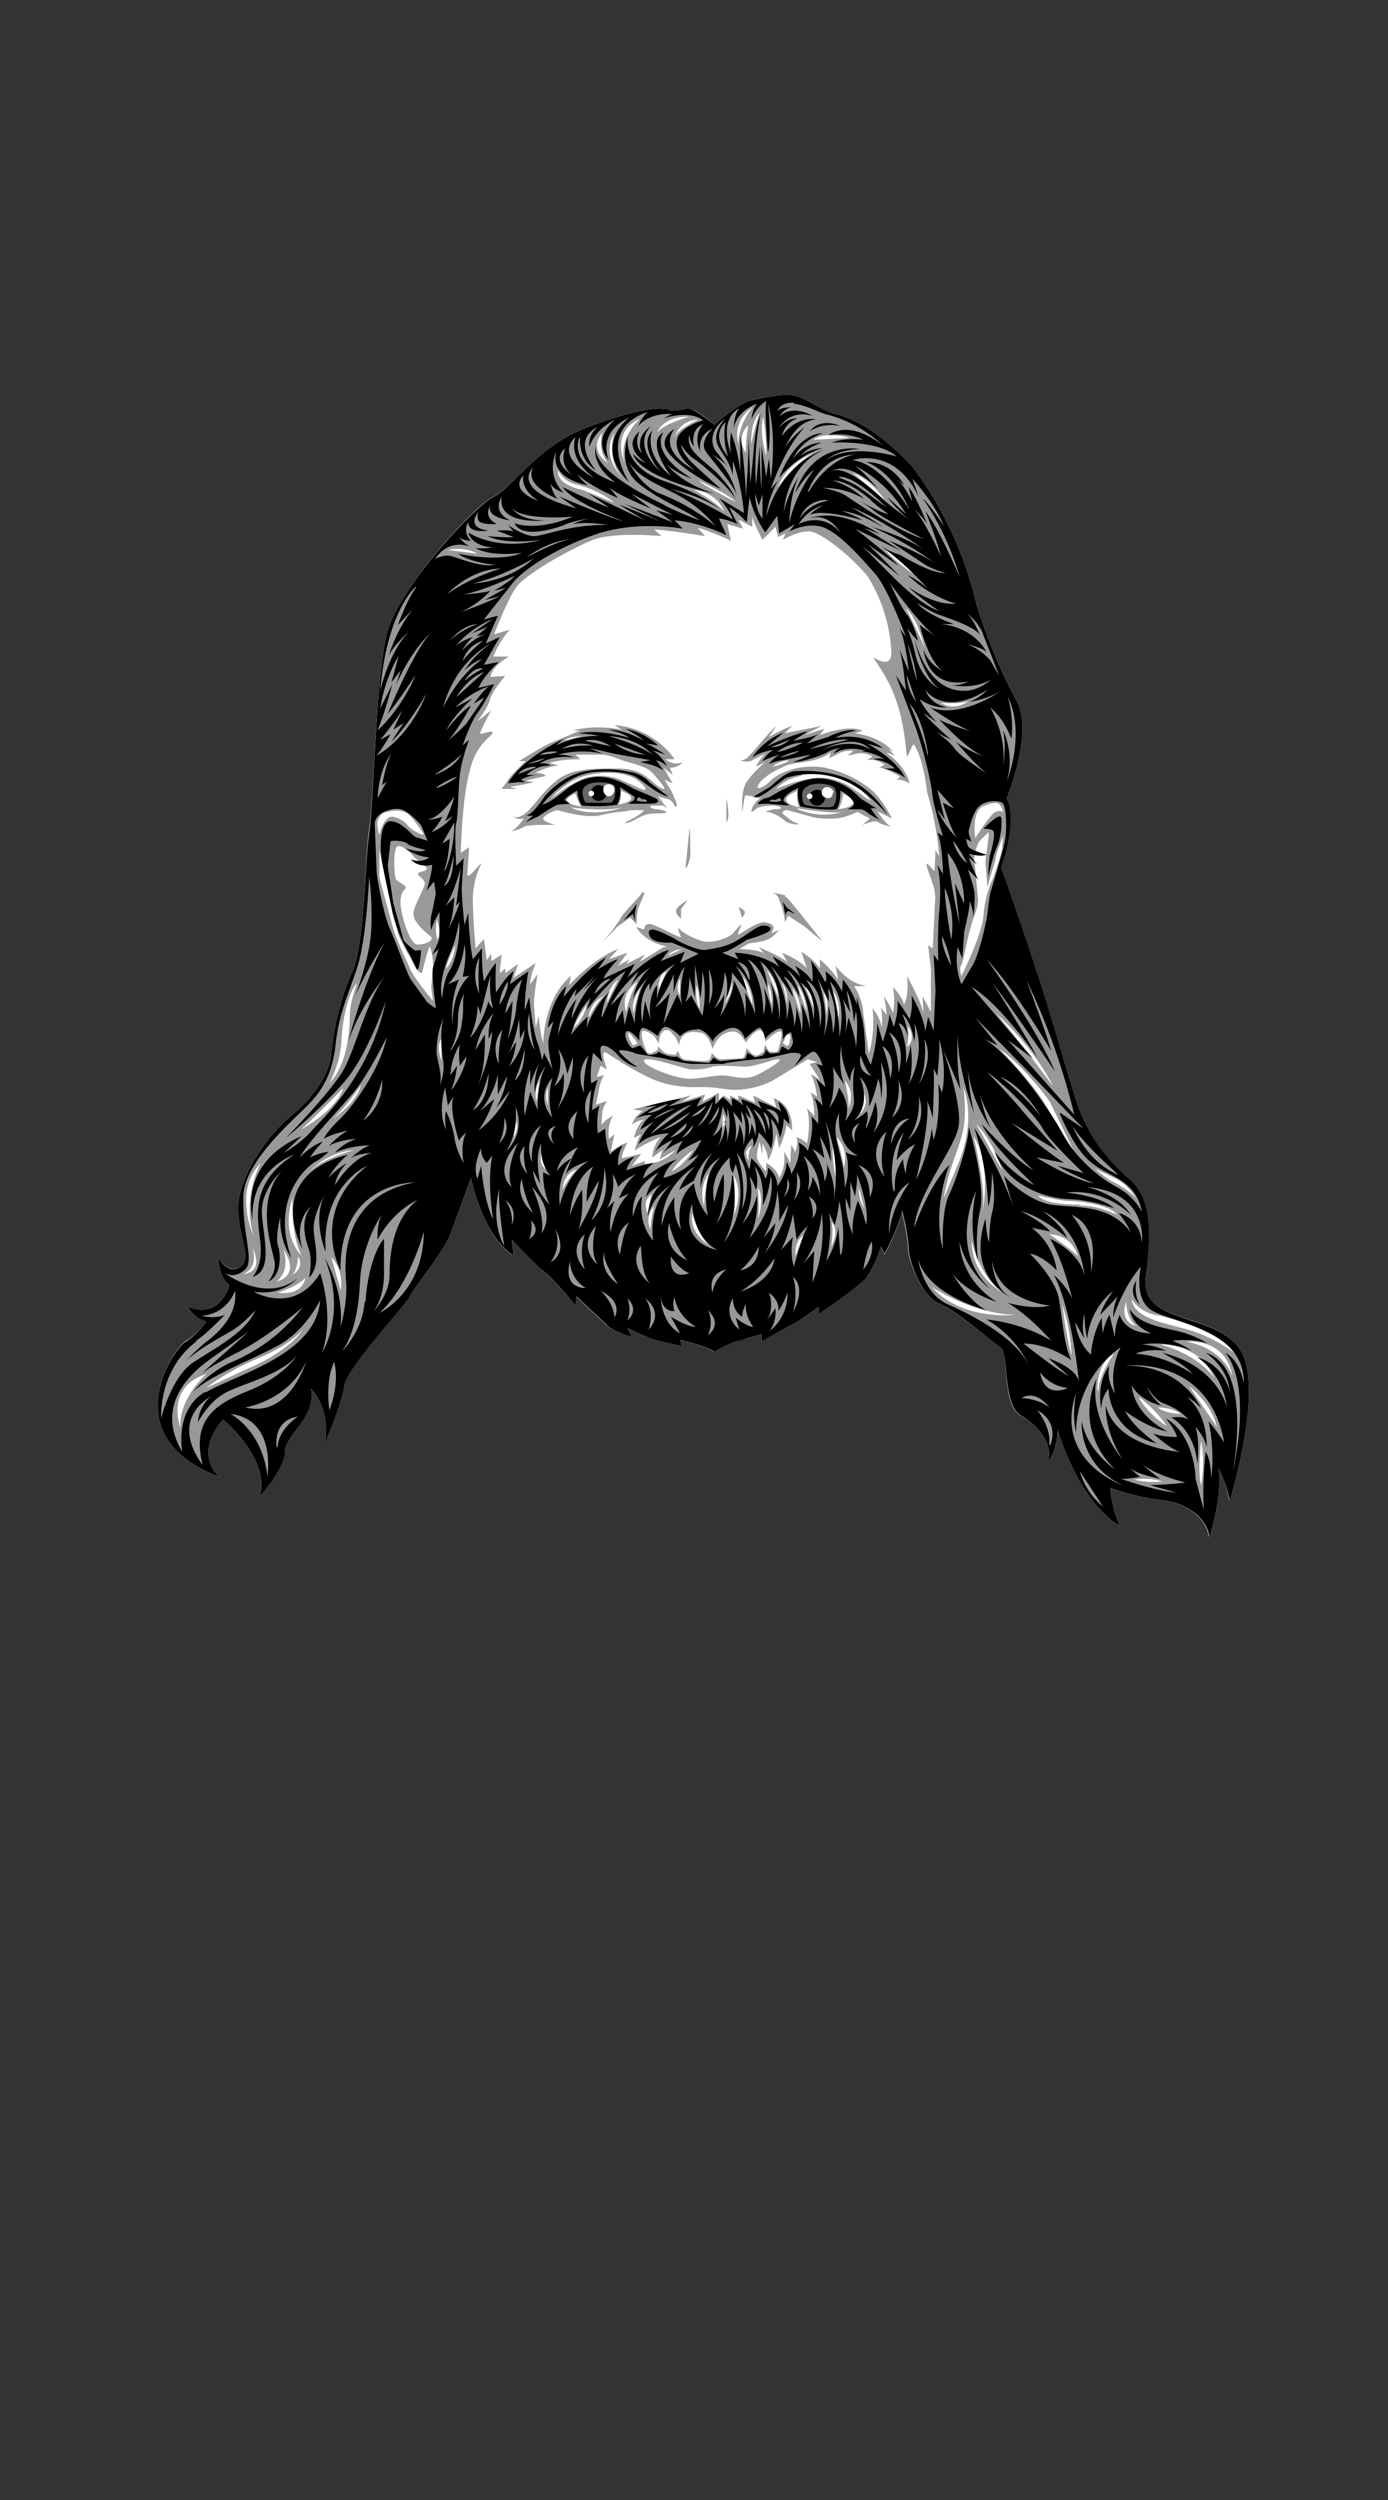 <?xml version="1.0" encoding="UTF-8"?>
<svg xmlns="http://www.w3.org/2000/svg" viewBox="60 0 150 270">
  <rect x="60" y="0" width="150" height="270" fill="#333333" stroke="none"/>
  <defs>
    <style>.cls-3,.cls-5{stroke-width:0}.cls-3{fill:#666}.cls-5{fill:#fff}</style>
  </defs>
  <path stroke-width="0" fill="none" d="M0 0h270v270H0z" id="head-bounds"></path>
  <g id="face-paths">
    <g id="Henry_Hernandez">
      <path class="cls-5" d="M168.8 86.2s3-7.3 1-10.6a58.6 58.6 0 0 1-4.3-10.4 39.6 39.6 0 0 0-6.9-14.8c-4-4.3-7-5.4-8.4-5.7-1.4-.4-2.8-1.5-4.1-1.9s-3.2.1-4.7.4c-1.5.2-4.2 2.7-4.2 2.7s-1.7-1.5-2.5-1.7c-.8-.2-1.5.4-2.6 0-1-.3-4.3.2-9.2 2.2s-7.7 6.4-9.6 7.3c-2 1-10.4 10-11.5 14.8-1.2 4.8-1.4 18.2-1.9 21.6-.5 3.4-.5 12.2-1.9 15a29 29 0 0 0-2.2 8.8c-.2 2-1.8 4.5-4.2 6.5-2.5 2-5.3 6-5.8 9.2-.4 3.3 1.6 6.2.2 7.2-1.4.9-2.4-1-2.4-1s0 2.1 1.2 3c0 0-1 3.8-4.5 2.3 0 0 .7 1.4 2 1.6 0 0-.7 1.2-2.2 2.1-1.5 1-7.7 10.4 3.6 14.7 0 0-2.9-2.3.4-6.2 0 0 5.1 4.2 4 8.3 0 0 2.7-3.2 2.7-5s3.5-3.7 2.8-6.6c0 0 2.2 2 1.5 5.7 0 0 1.9-4.2 2.1-6 .2-2 6.3-8.4 7-9.5.5-1.2 3.8-5 4.5-7l2.2-6s1.2 6.2 4.6 8.4l-.2-1.9s2 2.4 3.1 3.3c1.3.9 3.8 4 3.8 4l.1-1 3.2 3c.6.8 2.8 1.4 2.8 1.4l-.5-1s2.6 1.3 3.3 1.4l2.6.6-.2-.7s3 .7 3.7 1.3c0 0 2-1.2 2.6-1.3.6 0 2.5-.6 2.5-.6v.8s2.6-1.7 3.2-1.8c.6-.2 3-2 3-2v.8s4.5-3 5.2-4c.7-1 1.5-3.4 1.5-3.4l.4 1s1.6-3 1.9-4.8c0 0 .7 2.8.7 4.1s1.4 5.3 3.4 6c2 .9 5.4 4 6.5 4.7 1 .7.2 6.3 2.3 7.4 2 1.2 3.5 3.3 2.8 5 0 0 1-1 1.1-3.5 0 0 2.1 7.6 6.7 10.4 0 0-.9-2-1-4.1 0 0 3.1 1.1 5.5 1.3 2.4.2 5 1.8 5.2 4 0 0 1.4-4.2 1-7.4 0 0 1 2 1.2 3.5 0 0 3.7-12 1.2-16.2-2.6-4.2-10.8-2.6-10.3-7.7s.6-8.6-1.8-10.8c-2.5-2.2-4.8-5-6.1-9.4-1.3-4.4-3-10.6-3.9-13l-3.8-11.3s1.7-5 .6-7.5Z"></path>
      <path d="m155.9 81.3.8.3-.7-.7.5.3c-1.3-1.7-4.1-2-4.1-2l.8-.3c-1.7-.7-4.6.5-4.6.5l.5-.7-2.2.7 1.9-1-4 .8.8-.8c-1 .3-2.5 1.2-2.5 1.2l.8-1.2c-1 .9-2.3 2.6-2.9 3.2-.5.6-1 .5-1 .5.4.2 1 .2 1.3 0l1.4-.7a5 5 0 0 0-1 1.4l1-.5s-1.2 1-1.9 2c-.7.8-.6 2.7-.6 3.2 0 .6.2-1.2.3-1.5 0-.2.6 0 .8 0 .2.2.9.2.9.2-.7.4-1 1.2-1 1.4s.2 0 .6-.3c.5-.3 1.6-.3 1.6-.3s.7 0 1 .2c.1.2-.5.2-.7.2-.2 0-1.3.3-.8.3.6 0 1.7.7 2 1 .3.3 2 .5 1.2.2-.7-.2-1.4-1-1.5-1-.1-.2.2-.5.5-.4l2.2.6c.6.2 1.5.4 2.9.3s2.3-.7 2.5-.7l1.3.7-.8.7s1.4-.6 1.7-.3c.2.2 1.4.5 1.4.5-.7-.4-1.5-1.7-1.5-1.7l1.6.8s-1.2-2.4-2.5-3.3c-1.2-1-4-2.4-6.2-2.3-2.2 0-4 1-4.4 1.5-.5.5-1 .8-1.3.8-.2 0-.2-.2.2-.7a7 7 0 0 1 2.3-1.5c.7-.4 1.2-.4 3-.7 1.9-.4 2.3-1 2.3-1l-.2.7 1.2-.6c.6-.3 1.4-.2 1.4-.2l-.6.5 1-.2c.9-.2 1.7.3 1.7.3l-.6.4c1.1-.2 1.9.5 1.9.5l-.6.3c.7 0 2.3 1 2.3 1l-.4.3c.8 0 1.4.4 1.4.4-.5-2-2.4-3.2-2.4-3.2Zm-9.7 4s-.2 1.2.2 1.9c0 0-3.1-.6-.2-1.8Zm0 2s3.5.6 4.7.4c0 0-2 .8-4.7-.3Zm4.4.1c.5-.8.5-1.7.5-1.7 2.8 1.3-.5 1.7-.5 1.7Zm-4-3.7a9 9 0 0 1 4.5.5 6 6 0 0 1 3 2.3l-.5-.3a23 23 0 0 0-2-1.4c-.7-.4-2-.9-3.5-.8a17 17 0 0 0-4.2 1.2c.4-.5 1.4-1.2 2.7-1.4Zm-3-1c.6-.5 1.7-.6 1.7-.6-.4.4-1.8.7-1.8.7Zm-14.3 13.8c0 .2-1.7 1.8-2.2 2.6-.4.8-2 2.7-2 2.7l1.6-1.7 1.4-1 .7.7s0-1.5.3-2l.5-1.2c.1-.3-.1-.3-.3-.1Zm64.8 49.4c-2.5-4.3-10.8-2.7-10.3-7.8.6-5 .6-8.6-1.8-10.8-2.5-2.2-4.8-5-6-9.4l-4-13c-.7-2.4-3.8-11.2-3.8-11.2s1.7-5 .6-7.5c0 0 3-7.3 1-10.6a58.6 58.6 0 0 1-4.3-10.4 39.6 39.6 0 0 0-6.9-14.8c-4.1-4.3-7-5.4-8.4-5.7-1.4-.4-2.8-1.5-4.1-1.9s-3.2.1-4.7.4c-1.5.2-4.2 2.7-4.2 2.7s-1.7-1.5-2.5-1.7c-.8-.2-1.5.4-2.6 0-1-.3-4.3.2-9.2 2.2s-7.7 6.4-9.7 7.3c-2 1-10.3 10-11.4 14.8-1.2 4.8-1.4 18.2-2 21.6-.4 3.4-.4 12.2-1.8 15a29 29 0 0 0-2.2 8.8c-.2 2-1.8 4.5-4.2 6.5-2.5 2-5.3 6-5.8 9.2-.4 3.3 1.6 6.2.2 7.2-1.5.9-2.4-1-2.4-1s0 2.1 1.2 3c0 0-1 3.8-4.5 2.3 0 0 .7 1.4 2 1.6 0 0-.7 1.2-2.2 2.1-1.5 1-7.7 10.4 3.6 14.7 0 0-3-2.3.4-6.2 0 0 5.1 4.2 4 8.3 0 0 2.6-3.2 2.6-5s3.6-3.7 2.9-6.6c0 0 2.2 2 1.5 5.7 0 0 1.8-4.2 2-6 .3-2 6.4-8.4 7-9.5.6-1.2 3.9-5 4.6-7l2.2-6s1.2 6.2 4.5 8.4l-.1-1.9s1.9 2.4 3.1 3.3c1.2.9 3.8 4 3.8 4v-1l3.2 3c.7.8 2.9 1.4 2.9 1.4l-.5-1s2.6 1.3 3.3 1.4l2.6.6-.3-.7s3 .7 3.7 1.3c0 0 2-1.2 2.7-1.3.6 0 2.5-.6 2.5-.6v.8s2.6-1.7 3.2-1.8c.6-.2 3-2 3-2v.8s4.5-3 5.2-4c.7-1 1.4-3.4 1.4-3.4l.5 1s1.6-3 1.8-4.8c0 0 .7 2.8.7 4.1s1.5 5.3 3.5 6c1.9.9 5.4 4 6.5 4.7 1 .7.1 6.3 2.2 7.4 2.2 1.2 3.6 3.3 2.9 5 0 0 1-1 1.1-3.5 0 0 2.1 7.6 6.7 10.4 0 0-.9-2-1-4.1 0 0 3 1.1 5.5 1.3 2.3.2 4.9 1.8 5.1 4 0 0 1.5-4.2 1.1-7.4 0 0 1 2 1.1 3.5 0 0 3.8-12 1.3-16.2Zm-97.2-33.5c.1-2.4.8-5.4 1.7-6.2 0 0-.8 2-.8 3.5s-.2 5.2-2.2 7.3c0 0 1.2-2.2 1.3-4.6Zm.2 5.1c-.8 2.5-4.6 4.5-4.6 4.5.9-.7 4.6-4.5 4.6-4.5Zm-5.5 11.9s-.2 3.9 1 6.2c0 0-2.3-2-1-6.2Zm0 8.3c.6-.7.6-2 .6-2 .8 1.2-.6 2-.6 2Zm-1-2.8c2 3-.7 3.5-.7 3.5 1.6-1.3.7-3.5.7-3.5Zm-2.3-9.5s-2.2 3.6-.9 8.1c0 0-2.3-5 .9-8Zm-1 9.4c1.3 2.7-1 2.8-1 2.8 1.7-.7 1-2.8 1-2.8Zm-7.8 19.4s-1.7-4.4 2.8-5.8c0 0-3 2.6-2.8 5.8Zm7.3-6.4-4.5 2.1s2-1.7 5.6-3.2c3.6-1.5 4.8-3.1 4.8-3.1-1 1.7-4.1 3.5-5.9 4.2Zm3.2-8.2s2.1-.6 3-1.6c0 0-.2 2-3 1.6Zm6.9 0-1.1-3.8c1.5 1.4 1 3.9 1 3.9Zm-3.6-12.9s1.7-2.2 5-2.5c0 0-3.8 1-5 2.5Zm2.7-5.9c1.3-1.1 3-3.6 3-3.6-.5 2-3 3.6-3 3.6Zm88.8 21.2c1.8.3 7.3 2 8.6 4.1 0 0-2-1.5-4.4-2.3-2.3-.8-6.5-1.2-6.7-3.5 0 0 .7 1.3 2.5 1.7Zm6.4 6.8s-1.5-2.4-5.8-3.6c0 0 4.2-.2 5.8 3.6Zm-10.4-21.4c1.1.6 2 2 2 2a9.8 9.8 0 0 0-2.6-1.8c-.6-.3-1.9-1.4-1.9-1.4l2.5 1.2Zm-7-10.1a199 199 0 0 0-6.1-7.8c4.2 3.8 6.1 7.8 6.1 7.8Zm-8.6 5.4c2 3 1 8.2 1 8.2.4-2.6-1-8.2-1-8.2Zm3 16.8s-3.2-1.7-3.2-5.5c0 0 .8 3.8 3.3 5.5Zm-2.7-18.1c1.9 1.9 2.8 5 2.8 5l-2.8-5Zm.9-34.4c1.4-.5 1.6-.2 1.7 0 .2.1.3.7.3.7s-.4-.3-1 .1c-.5.4-2 2.7-2 2.7s-.5-3 1-3.5Zm-.7 10.2-.4-4.3c-.1-.8.5-2 .5-2l1-1c.2 0-.3 2.6-.3 3.2l.2 2.7.9-3c0-.6.8-2.5.8-2.5l-.1 1.3c0 .5-1 3.3-1 3.3s-.8 1.5-1 3.8c-.1 2.2-2.4 6.7-2.4 6.7s-.3-.8 0-1.2c.2-.3.7-3.2 1-4 .2-1 .8-2 .8-3Zm-1.6 20.2c1.5 4-.6 8.4-.6 8.4l-1.5 3.6c.5-3.2 1.7-5.4 2.1-7.4.4-2.1 0-4.6 0-4.6Zm.6-41.7s-1.5 1.2-3 .2c0 0 2 .2 3-.2Zm-6-13.7s-2.4-1.7-3-2.6c0 0 2 1.3 3 2.6Zm1.2 8c-.3-1-2-4.3-2-4.3 1.3 1.1 2 4.2 2 4.2Zm-4.3-16-3.4-2.9c2 .7 3.4 2.9 3.4 2.9Zm-3.8-6.7-3.9.2c1.2-1 4-.2 4-.2Zm-3.1 1.2c-2.5 1-4.6 4.1-4.6 4.1 1-3 4.6-4 4.6-4Zm-6.2-3.5s.4 2.6.3 4.2c0 0-.8-2.4-.3-4.2Zm-.4-.4s-.7 2-.9 3.4c0 0-.2-2.3.9-3.4Zm-.8-.6s-1.5 1.8-1.5 3.9c0 0-.8-2.3 1.5-3.9Zm-.4 1.8s-.3 1.4-.3 3.1c0 0-1.2-1.6.3-3Zm-1.4 8.4s-3.4-1.7-4-2.3c0 0 3.3 1.5 4 2.3Zm-1.3 1c-.7-.9-3.2-2.3-3.2-2.3 2.5.3 3.2 2.2 3.2 2.2Zm-2.7-9.9s-2.2 1-2.6 1.9c0 0 .5-1.8 2.6-1.9Zm-1-.3s-2.6.7-3.5 1.7c0 0 .6-1.7 3.4-1.7Zm-5.3.2s-2.4 2-1.7 4.7c0 0-1.6-3.2 1.7-4.7Zm-2.8 1.5s-1 3 1 5c0 0-2.6-2.2-1-5Zm-1.3 0s-.6 1.9.6 3.3c0 0-2.2-1.3-.6-3.3Zm-2.9 5.6c1.3.3 3 1 4.2 2l-3.5-1.4c-1-.2-2.7-.8-2.6-2.1 0 0 .6 1.2 1.9 1.5Zm-10.6 7.5-3.2-.4c2-.4 3.2.4 3.2.4Zm-6.4 34.5c-.2.2.5.5.7 1 .1.5-1 2.1-1.2 3.2-.2 1 1.3 2.2 1.8 2.6.6.5-.8 1-1.5.9-.7-.3-1.4-2.4-1.6-3.6-.3-1.3 0-2.1.4-2.4.3-.3-.7-.7-1-1-.2-.5-.3-2.6 0-3.4.3-.7 1.5.4 2 1l1.3 1.1c.2.4-.7.4-.9.6Zm-4.4-5.6c.2-.5.5-1 1-1 .5-.1 1.6-.4 2.4.3.8.8 1.6 2.1 1.6 2.1-.2.2-1.5-.6-1.7-.9s-.7-.8-1.7-1c-1 0-1.4 2-1.4 2s-.3-1-.2-1.5Zm3.5 15.9c-.4-1-1.3-2.7-1.8-4.3l-1.5-5.5v-3a982 982 0 0 0 2 9c.3.9 1.8 3.4 2 3.9.4.4.6.4.6.4s.6-2.5.8-2.8c.1-.3.4 1 .4 2l-.2 2.4.2 1.4s-2.1-2.5-2.5-3.5Zm2.9-3.5c-.2-.4 0-1.8 0-1.8.6 1.6 0 2.2 0 2.2v-.4Zm.5 11v2.4s-.6-1.5 0-2.3Zm.5-7.5c.2-1 1-2.5 1-2.5-.2 1.8-1 2.5-1 2.5Zm7.3 18.2.3-1.7a2 2 0 0 1-.3 1.7Zm2.5-3.9c0 .1-.4-1 .3-2.2l-.3 2.2Zm.5 5.7.5 1.7s-.8-.5-.5-1.7Zm.7-7.2v2s-.4-1 0-2Zm1.6 11.1s0-1.7 1.5-2.2c0 0-1.1 1.3-1.5 2.2ZM122 111c.4-1.1 1.4-2.5 1.4-2.5-.3 1.6-1.4 2.5-1.4 2.5Zm8.4 18-.4 2s-.7-1.2.4-2Zm0 4s-.9-1.4.3-2.7c0 0-.4 1.2-.4 2.7Zm2.2-6.5c.6-1.1 2.3-2.3 2.3-2.3-1 1.7-2.3 2.3-2.3 2.3Zm2.2 4.5s.6 2.2 1.7 3.4c0 0-2-1.2-1.7-3.3Zm1.3-.7s-.7-1.9.5-3.6c0 0-.5 2-.5 3.6Zm2-8.5v-1.5c.6.8 0 1.5 0 1.5Zm1.2 9.5c.3-1.4 0-4.3 0-4.3 1.1 1.8 0 4.3 0 4.3Zm1.6-6s-.8-1 .4-1.6c0 0-.5.5-.4 1.6Zm1 6.4c.2-.9 0-3.5 0-3.5.8 1.3 0 3.5 0 3.5Zm4.1 4s-.3-1.4.8-2.3l-.8 2.2Zm1.6-19.7c.5.7.7 2.5.7 2.5-.2-.3-.7-.5-.7-.5.4.9.4 2.5.4 2.5l-.8-.8c.5 1.6 0 3.8 0 3.8-.3-.4-1.1-.7-1.1-.7.2.8-.2 1.7-.2 1.7 0-.4-.4-.8-.4-.8l-.1 2c-.2-.7-.7-1.3-.7-1.3.3 1.7-.5 2.8-.5 2.8-.2-1-1.4-1.6-1.4-1.6v.9s-1-1-1-1.6c0-.7.3-1.6.3-1.6l.3 1.4v-1.2c.6 1 .6 1.8.6 1.8.6-.9.9-2.9.9-2.9l.3 1.6c.7-1.5.8-2.5.8-2.5l.6.6c.1-3-2-3.5-2-3.5l.3 1-2.5-1.3.2.8-1.8-.8v.5l-.9-.5v.5l-.7-.5-.5.5v-.8l-1.8 1 .3-.8-2.5.8 1-.7-6.3 1.5 1.1.2c-1 .5-1.2 1.5-1.2 1.5.3-.4 1.3-.6 1.3-.6-.8.6-1.1 2-1.1 2l.8-.4c-.5.6-.7 1.8-.7 1.8.6-.6 2.8-1.5 2.8-1.5-.9 1-.9 2.2-.9 2.2l1.1-.8-.3 1 1.7-1c-1.4 1.6-3.3 1.5-3.3 1.5v-.3l-1.4.5 1-1.3-2.1.5c0-.6.6-1.7.6-1.7-.8.2-1.8 1-1.8 1l.4-1.9-.6.5c-.2-1.8.5-2.5.5-2.5-.8.3-1.3 1-1.3 1l.1-1.5c.2-.7.5-1.1.5-1.1l-1.2.4.4-2c.2-.8.5-1.2.5-1.2l-.8.2.4-1.2.7.4s-.5-1.4-.4-1.7c.1-.4.4 0 1.6.7 1.2.8 3.4 2 4.4 2.3 1 .4 2.9.7 4.5.6 1.7 0 2.1.2 3.5.3a9 9 0 0 0 4.3-1l3.8-2.3 1 .3-.8.2 1.1 1.7-1-.6Zm-24-6.2c.4-1.9 1.7-2.2 1.7-2.2-.8.5-1.6 2.2-1.6 2.2Zm3.2-4-1.2 2.5s0-1.6 1.2-2.5Zm1.7 3.6s-.5-1 .7-2.7c0 0-.6 1.8-.7 2.7Zm.4 3.3-.5.2s-.6-.9-.5-1.3c0-.3.8.8.8.8l.2.3Zm-1.2-3.4s-.9-1.8 1.2-3.3c0 0-1 1.7-1.2 3.3Zm3.5 3.4s0-1.1.6-1.4c.6-.2.8.3 1 .5.3.2.6 1.1.6 1.1s0-.5.3-.9c.3-.3.7-.7 1.8-.5 1.1 0 1.5 1.8 1.5 1.8s.2-.6.6-1.1c.4-.5 1-.8 1.7-.8s1.3 1.2 1.3 1.2.6-1 1.3-1.3.8 1.2.8 1.2 1-1 1.5-1.1c.6-.2 0 1.6-.1 2-.1.3-.5.2-.8.2s-.6-.8-.6-.8l-.2.8c-.2.1-.5.4-.8.4-.4 0-1-.8-1-.8l-.2.7s-.1.3-.3.4l-2.3.1c-.4 0-1-.7-1-.7s0 .6-.3.8c-.3.2-2.2 0-2.7-.1-.5-.2-.6-.9-.6-.9l-.3.4c-.2 0-1 0-1.3-.3l-.6-.6v.4l-.6.3c-.2.1-.5.2-.7-.3-.2-.4-.6-1.6-.4-2 .2-.3 1.2.4 1.3.5l.5.8Zm.8-7.8-.8 2s-.2-1.5.8-2Zm1.5 2.6s-.6-.7 0-1.8v1.8Zm-1.3-4.3c.4-.6 1.5-.7 1.5-.7l-1.5.7Zm3 3c.5 1.3.4 2.8.4 2.8-.6-1.3-.3-2.7-.3-2.7Zm3 2.3c.6-.9.9-2.5.9-2.5.1 1.5-.9 2.5-.9 2.5Zm2.1-3s1 1.3 1 3c0 0-.8-2-1-3Zm2.6-.7s1.1 1.1 1.2 2.9l-1.2-2.9Zm.5 3.7s-.4-1.2-.4-2.3c0 0 .5 1.1.4 2.3ZM142 116c-.9.5-1.8.5-3.2.2-1.5-.2-2.7.3-4.4.3-1.7-.1-5-1.4-4.8-2 .3-.5 4.3.9 5 1 .8 0 1.5 0 2.4-.3 1-.2 2.7 0 3.7 0 1-.1 2.8-.7 2.8-.7 2-.5-.5 1-1.5 1.5Zm3-7.6c0-.8-.5-2.3-.5-2.3.8 1.1.5 2.3.5 2.3Zm.4 3.5c0 .1 0 .7-.2 1-.2.2-.4-.2-.6-.2l.4-.9c.3-.2.4 0 .4.1Zm1.8-2.7c-.4-.8-1-2.8-1-2.8.8.9 1 2.8 1 2.8Zm-.2-2.7c.8.6.9 2.3.9 2.3l-.9-2.3Zm-.5 3-.9-2.8c1 1.1.9 2.8.9 2.8Zm2.8 0c0-.8-.3-2.3-.3-2.3.7.9.3 2.4.3 2.4Zm.5 25.2c.3-1.4.1-2.7.1-2.7.9 1-.1 2.7-.1 2.7Zm.5-7.6s-.4-1.7-.3-3.4c0 0 .5 2 .3 3.4ZM150 107c1 1.3.6 3.1.6 3.1 0-1.3-.6-3.1-.6-3.1Zm1.2 19.1c-.1-1-.8-3.3-.8-3.3 1.4 1.3.8 3.3.8 3.3Zm.5-6.4c.1-.9-.4-3-.4-3 1.2 1.3.4 3 .4 3Zm1.1 8.5.6 2.3c-.7-1.1-.6-2.3-.6-2.3Zm0-7.8c.8-1 .5-2.5.5-2.5.8 1.6-.5 2.5-.5 2.5Zm5.2-7.4c.3-.9.1-2.2.1-2.2 1 1.4 0 2.2 0 2.2Zm1.7-5.4.1 1.8c-.4-1.6-1.8-4-1.8-4 .3 2-.3 3.1-.3 3.1-.2-.9-1.2-1.9-1.2-1.9.3 1.6 0 2.8 0 2.8-.4-1-1-1.8-1-1.8.3 1.1.3 2 .3 2l-.6-.8c.2.8.1 2.2.1 2.2-.2-1.2-1-2.1-1-2.1.3 2.8-.4 4.9-.4 4.9l-.6-4.3c-.1-1.8-1-3-1-3h1.3c.3 0-.5 0-1.4-.5-1-.5-1.9-1.7-1.9-1.7l.3 1.6c-.5-1-2-2.3-2-2.3v1c-.6-1-2-1.8-2-1.8l.6 1.8c-.8-1-2.7-1.7-2.7-1.7l.6 1c-.9-.7-3.1-1.6-3.1-1.6l.6.7c-.6-.5-2.7-.5-2.7-.5l1-.6c.5-.1 1.7-.2 2.2-.5.6-.3 1.1-1 1.1-1l-.8.4.2-.6c0-.2-.2-.5-1-.6-.8 0-2.2 1-2.7 1.3-.4.2.2-.8.2-1s-.6.6-1 1c-.5.4-1.8.9-2.8.8-1-.1-2.6-1-2.9-1.4-.3-.3.1.7.2.9 0 .2-2.7-1.3-3.3-1.4-.7-.1-.7.6-.7.6l-.8-.3s0 .4 1.2 1.3c1.3.8 2 .7 2 .9h-.3l-2.6 1.6.6-.8-2 1 .3-.5-1.2.7 1-1.4-2 .7 1-1.1c-2.7 1-5.3 3.9-5.3 3.9l.2-1c-3 2.5-3 7.3-3 7.3-.3-1-.5-3-.5-3l-.3 1.3-.2-2.5c0-1.1.4-3.3.4-3.3l-.8 1.1c0-1 .6-2.3.6-2.3l-2.4 1.6.5-1.5-1.4 1v-.5l-.6.5.2-2-1.1.7v-.8l-.5.7-.3-2.3-.9 1s-.3-3.3-.3-5.3.8-3.6.9-3.8c0-.3-1.5 1.9-1.5 1.1l.2-2.9-.9.6s.1-5.5.9-8.6c.7-3.2 2.4-3.9 2.5-4.3.2-.5-1.2.2-1.3 0-.1-.1 1.2-2.5 1.2-2.5l-1.5 1.2s1-1.3 1.3-2.2c.2-1 1.7-2.7 1.7-2.7l-1.6.1c.2-1.2 2-2.2 2-2.2h-1.7c.8-1.9 1.8-2.9 1.8-2.9l-1.7.5s1.4-3.7 2.4-5.1c1-1.4 6-4.2 8.3-5.1 2.4-.9 7.4-.4 7.4-.4l-.8-.7c1.2 0 5.5.7 5.5.7l-.8-.9c1.5.4 3.6 1.4 3.6 1.4l-.4-1.8 1.7.5-.5-1 1.5.8v-1.1c.2.8 1.1 2.5 1.1 2.5l1.4-1.4.3 1.1.8-.4-.3.7s1.6-1 3-.9c1.5.3 4.7 3 6.2 4.9a17 17 0 0 1 2.5 7.7c.3 2.4-1.6 1.2-1.9 1-.3-.2 1.6 2 2.5 4.8.9 2.6 1 5.3 1.1 5.8 0 .5.5-1 .7-1.2 0-.2.6.9.7 1.4.2.4.6 2 .8 3.8a32.5 32.5 0 0 1 1.3 6.9l-.4-.7-.1 2.2c0 .2-.5-.5-.8-.7-.3-.1.4 1.4.7 2.5.3 1 .1 1.8.1 2.6l-.2 4-.5-.3.3 2.5v4.7l-.9-1.7Zm1 31.4s4.4 2.9 9 3c0 0-5.7.7-9-3Zm7.3-25.7c2.2 1.4 5.2 5.2 5.5 5.8l2.6 5.3-3.2-5.2c-1.4-2.4-4.9-5.9-4.9-5.9Zm6.8 27.6a20 20 0 0 1 1 5.5c-.5-1.6-1-5.5-1-5.5Zm-1.4-7.6c2.6.1 3.1 2.4 3.1 2.4-.6-.7-3.1-2.4-3.1-2.4Zm5.2 16.9s-.2-2.9 1.8-4c0 0-1.6 2.1-1.7 4Zm-2-20.1c-2.2 0-4-.3-4.4-1 0 0 2 .5 3.1.6 1.3 0 4.7.4 5.4 1.5 0 0-1.9-1-4-1Zm5.1 10.2s-.1 2 1.1 2.9c0 0-2-.3-1-2.9Zm.9 19.5s1.5-.3 3 .2c0 0-1.6.2-3-.2Zm.5-8.9c1.8 1.3 3 3.1 3 3.1-2-1.2-3-3-3-3Zm2 1.1s1.6 0 2.5.7c0 0-1.6 0-2.5-.7Zm4.7 8.4c-.4-1.3 0-4.8 0-4.8.5 2.3 0 4.8 0 4.8Zm-1.3-10.7s2.4 1.8 3 4.4l-3-4.4Zm-.3-4.8s4.3-.5 5 3.8c0 0-.8-3-5-3.8Zm-48.4-47 .4 1.2s.3-.3.3-.6c0-.2-.7-.6-.7-.5Zm-6.7.3c-.2.5.5 1 .5 1v-1l.7-1s-1 .6-1.2 1Zm11.8-1.5-1.4-.3s.6.2.7.8c.2.5.6 1.5.6 2.4l.4-.7 1.8 1.2 1.9 1.6-2.3-2.9c-.9-1.1-1.6-2-1.8-2Zm-11.8-10-.5-1.2-.8-1.3.9.4-1-1.7 1 .8-.3-.8s.8.1 1.4-.6c0 0-.9.5-1.9-.3h1s-2-3.3-6.5-3.7l.8.5s-2.8-.6-5.3.1h.8l-3.1 1.3c-.8.3-3.5 2-3.5 2h.7s-1.8 1.7-2 2.2l-.6.8h1.7l-.8-.2 2.6-.5-.9-.2 2.2-.5s-.4-.4-1.2-.3c0 0 1.4-.8 2.6-.8l-1-.3s1-.4 3.3-.4l-.5-.5h2.8c.8 0 1.9.5 2.5.7.7.2 2 .5 2.7 1 .6.5 1.7 1.9 1.6 2-.2.1-1-.5-1.4-.9-.5-.3-1.2-1.3-3.7-1.3-2.6 0-4.7 0-6.3 1.1-1.5 1.1-2.7 2.9-3 3.1-.1.2-1.3 1.5-2 .9 0 0 .4.5 1.2.3 0 0-.6 1-1.4 1.4 0 0 1-.2 1.4-.5.5-.3 3.4-.2 3.4-.2s-1.4-.4-1.3-.7c.1-.4 1.3-.9 1.5-.9s3.2 1 4.9.5c1.7-.4 2.5-.3 3-.5h1.5c-.1.2-.6.6-1.6 1.1-1 .5-.1.3.5 0 .7-.4 1.3-.7 1.8-.7.4-.1 1.9 0 1.7-.2s-.8-.3-1.1-.3c-.3 0-1-.3-.4-.4h1c.4 0 .6.4.6.3l-.6-.8-.4-.5 1 .3c.3 0 .6.3.8.7.2.3.3 0 .2-.2ZM121 80c.5-.5 1.8-.5 1.8-.5l-1.8.5Zm1.2 5.7s.3 1 .6 1.4c0 0-3-.4-.6-1.4Zm-.5 1.5s3.3.5 5.6 0c0 0-3.3 1.2-5.6 0Zm5.1-.3c.4-.5.3-1.5.3-1.5 2.7 1-.3 1.5-.3 1.5Zm2.7-1.6-2.7-1.2a6 6 0 0 0-3-.2c-1.2.2-2 .9-2.4 1l-1.8 1.3s1.6-2 4-2.5 3.7-.1 4.4.1c.8.3 1.3.8 1.3.8s.9.8.2.7Zm9 1v2.4c.1.3.3-.8.2-1 0-.2-.1-1.6-.3-1.4Zm-4 3.3-.4 4c0 .6.6-.9.5-1.7 0-.8 0-2.6-.1-2.3Z" fill="#999" stroke-width="0"></path>
      <path class="cls-3" d="M126.6 84.5s-1.7-1-3.9.4c0 0 .1 1.8.5 2 .4 0 2.5 0 3.1-.2 0 0 .7-1.3.3-2.2ZM150.6 85s-1.8-1.3-3.9 0c0 0-.2 1.1.1 2 0 0 2.7.6 3.5.3.7-.3.3-2.3.3-2.3Z"></path>
      <path d="M182.8 138.3c-1 1.5.4 2.6.4 2.6-.7-1-.4-2.6-.4-2.6Zm11.3 7.6c-2.5-4.2-10.8-2.7-10.3-7.8.6-5 .7-8.6-1.8-10.8-2.5-2.2-4.8-5-6-9.4-1.4-4.4-3.1-10.5-4-13-.7-2.4-3.8-11.2-3.8-11.2s1.8-5 .6-7.5c0 0 3-7.3 1-10.6a58.6 58.6 0 0 1-4.3-10.4 39.6 39.6 0 0 0-6.9-14.8c-4-4.3-7-5.4-8.4-5.7-1.4-.4-2.8-1.5-4.1-1.9s-3.2.1-4.7.4c-1.5.2-4.2 2.7-4.2 2.7s-1.7-1.4-2.5-1.7c-.8-.2-1.5.4-2.6 0-1-.3-4.3.2-9.2 2.2s-7.7 6.4-9.6 7.3c-2 1-10.4 10-11.5 14.8-1.2 4.8-1.4 18.3-1.9 21.6-.5 3.4-.5 12.2-1.9 15a29 29 0 0 0-2.2 8.8c-.2 2-1.8 4.5-4.2 6.5-2.5 2-5.3 6-5.8 9.2-.4 3.3 1.6 6.2.2 7.2-1.4 1-2.4-1-2.4-1s0 2.1 1.2 3c0 0-1 3.8-4.5 2.3 0 0 .7 1.4 2 1.6 0 0-.7 1.2-2.2 2.2-1.5.9-7.7 10.3 3.6 14.6 0 0-2.9-2.3.4-6.2 0 0 5.1 4.2 4 8.3 0 0 2.7-3.1 2.7-4.9s3.5-3.8 2.8-6.7c0 0 2.2 2 1.5 5.8 0 0 1.9-4.3 2.1-6.1.2-1.9 6.3-8.4 7-9.5.5-1.2 3.8-5 4.5-7l2.2-6s1.2 6.2 4.6 8.4l-.2-1.8s2 2.3 3.1 3.2c1.3.9 3.8 4 3.8 4l.1-1 3.2 3c.6.8 2.8 1.4 2.8 1.4l-.5-1s2.6 1.3 3.3 1.4l2.6.6-.2-.7s3 .7 3.7 1.3c0 0 2-1.2 2.6-1.2l2.5-.7v.8s2.6-1.6 3.2-1.8c.6-.2 3-2 3-2v.8s4.5-3 5.2-4c.7-1 1.5-3.3 1.5-3.3l.4.8s1.6-3 1.9-4.7c0 0 .7 2.8.7 4.1s1.4 5.3 3.4 6c2 .9 5.4 4 6.5 4.7 1 .7.2 6.3 2.3 7.4 2 1.2 3.5 3.3 2.8 5 0 0 1-1 1.1-3.5 0 0 2.1 7.6 6.7 10.4 0 0-.9-2-1-4.1 0 0 3.1 1.1 5.5 1.3 2.4.2 5 1.8 5.2 4 0 0 1.4-4.2 1-7.4 0 0 1 2 1.2 3.5 0 0 3.7-12 1.2-16.2Zm-13.2-19c-3.5-1.4-5-5.3-5-5.3 1.2 2 5 5.3 5 5.3Zm-6.4-6.7s1.6 4 3.5 5.4c1.8 1.5 4.8 1.8 5.4 5.3 0 0-.7-1.6-2.7-2.7-2-1-4.7-3.4-6-6-1.4-2.5-5-7.8-8.3-10l1.4.7-2.4-3 5.9 6 5.8 6-2.5-1.7Zm-5.6.8 5.4 3.3-3.7-4.2c-1.3-1.6-3.9-4.3-3.9-4.3 1.9 1.3 5.3 4.8 6 6.1.7 1.3 4.4 4.8 4.4 4.8l-2.8-.8c1 .7 3.9 1.9 3.9 1.9-2.4-.4-6.2-2.8-6.2-2.8l3 .6c-2-1.3-6-4.6-6-4.6Zm-.8-4.7c2.5 1 4.4 4.3 4.4 4.3-1.9-2.5-4.4-4.3-4.4-4.3Zm2.8-10.5a74 74 0 0 1 5.2 14.6l-7.2-8.1 2.7 2-6.6-7.7c3 1.7 7.1 7.6 7.1 7.6-1.2-2.3-4.8-8-4.8-8 2 2.6 6.7 9.5 6.7 9.5-2-4.7-7.3-12-7.3-12 2.9 3 6.9 9.8 6.9 9.8-.6-2.2-2.7-7.7-2.7-7.7Zm-2.3-15c-.1.8-1.4 5-1.5 5.4-.2.3-.4 3.2-.6 3.5 0 .4-.8 3.5-1.3 4.4l-1.3 2.2s-.8-1.7-.4-4l.5 1.2.2-2.8c.1-.7.6-2.4.6-3.4 0 0 .4 1 .4 1.8 0 0 .2-2.2.1-2.7 0-.5-.7-2.5-.7-2.5l1.1 1.1s-.8-1.7-1-2.4l.9.8-.9-1.2s1.3.4 1.9.1c0 0-1.7-.5-1.9-.8-.2-.2-.3-.9-.3-.9l.6.3s-.4-.9-.3-1.2c0 0 .4-2 1.1-2.6.7-.7 2.3-.7 2.6-.3.4.5.4 3.2.2 4Zm-7.7 32.3-.2-1.2s-.4 3-1.7 5.5c0 0 1.5-5.9 1.2-8.5 0 0 .5 1.2.6 1.9 0 0 .2-4.1.1-5.4l.4.8s.3-2.6.2-4c0 0 .9 3 .3 5.8l-.4-1s.3 3.7-.5 6.1Zm-4.2 5.2c0 1.8-1.2-3.3 1-6 0 0-.6 1.2-.8 3 0 0 1.1-1.4 2-1.7 0 0-1 1.4-1 3.2 0 0-.3-.9-.3-1.6 0 0-.9 1-.9 2.8v.2Zm-2.1-9.3a17 17 0 0 1-1 2.9v-.4c.3-.6.1-1.5.1-1.5-.6.6-1.4 1-1.4 1 2-1.9.6-4.7.6-4.7 1.3 1.2 1 3.2 1 3.2.5-.7 1-3 1-3 .4 1 .3 2.2.3 2.2.3-1.1 0-4 0-4 1.8 4.5-.8 7.6-.8 7.6.8-1.7.2-3.3.2-3.3Zm-2.2 4.4s-1-1.4.5-2.1c0 0-.8.9-.5 2Zm-1.7-6a7 7 0 0 1-1.1 2.3c.8-2 .4-4.6.4-4.6.1.5 1.3 2.1 1.3 2.1-.8-1.6-.4-4.3-.4-4.3 0 2.1 1 3.9 1 3.9-.1-.9.5-1.6.5-1.6-.3.9-.2 2.6-.1 3.7 0 1.1-1 2.2-1 2.2.8-1.8-.6-3.6-.6-3.6ZM149 112c.7-3-.7-6.5-.7-6.5l1.3 2.7-.1-1.5c1.3 2.6.5 4.9.5 4.9a9 9 0 0 0-.5-3c.2 1.4-.5 3.4-.5 3.4Zm0 7.6c-.3-.6-1-1-1-1 .6 1.1.4 2.8.4 2.8-.2-.4-.7-.8-.7-.8.3 1.7-.4 3.7-.4 3.7-.3-.6-1-.9-1-.9.4 1.6-.8 3.4-.8 3.4 0-.5-.5-1.3-.5-1.3 0 1.4-1 2.6-1 2.6 0-1.3-1-2-1-2 0 .9-.3 1.2-.3 1.2-.3-1.2-1.5-2.2-1.5-2.2l-.2 1.2s-.6-1.2-.6-1.8.9-1.6.9-1.6c.3.6 0 1.1 0 1.1.6-.7.7-1.7.7-1.7 1.2 1.2 1.3 1.8 1.3 1.8.5-1.3 0-3.3 0-3.3.8.8 1 2.1 1 2.1.4-1.2.4-2.1.4-2.1l.6.6c0-1.8-1.2-2.4-1.2-2.4l.3 1c-1-.6-2.5-1.1-2.5-1.1l.4.9c-.6-.6-2.2-1.1-2.2-1.1l.2.7c-.4-.5-1.2-.8-1.2-.8v.9c-.4-.6-1-1-1-1l-.8.8v-1c-.4.6-2 1.2-2 1.2l.5-1c-.9.4-3.6 1-3.6 1l1.4-.8c-1 0-4.1.9-4.1.9l1.5-.2c-1.2.5-2.4 1.5-2.4 1.5.6-.5 1.9-.5 1.9-.5-.8.4-1.3 1.6-1.3 1.6l1.5-.9a6 6 0 0 0-1.7 2.5c1.1-1.2 3.3-1.2 3.3-1.2-.8.6-1.5 2-1.5 2 .4-.6 1.9-1.3 1.9-1.3l-1.1 1.5c.5-.7 2.2-1.4 2.2-1.4-.5.7-.7 1.5-.7 1.5.4-.6 2.7-1.6 2.7-1.6-.6 1.3-1.5 2.3-1.5 2.3l1.2-.7c-1.3 2-3.8 2.5-3.8 2.5.4-1.4 1.5-2 1.5-2-1.7.5-3.7 2.1-3.7 2.1.2-1.2 1.2-1.7 1.2-1.7-1.1.1-3 .8-3 .8.2-.9.9-1.5.9-1.5-1.1.3-1.8 1-1.8 1-.1-1.3.5-2.2.5-2.2a5 5 0 0 0-1.4 1c-.5-1.4-.5-2.8-.5-2.8l-.8.5c-.2-2 .2-3 .2-3l-.8.5c0-1.7.6-3.3.6-3.3l-.7.4c-.2-1.4.2-3.3.2-3.3l1 1s-.4-1.5-.1-1.7c.2-.2 1 0 2 1.2 1.2 1.1 1.9 1 1.9 1-.7-.3-2-1.5-2-1.7s1.3 0 1.8.3l2.4.4c.4 0 2.8.7 3.7.7h3.4c.3-.2 4.3-.6 4.7-.6l2.6-.6c.2 0 1 0 1 .2.3 0-.7 1.3-.7 1.3s1.6-1.5 2-1.6c.6-.2 1.1 1.5 1.1 1.5l-.7-.2c.7.7 1 2.5 1 2.5l-1-.9c.5 1 .7 3 .7 3Zm-1.6 9.6c1.6 1 .4 2.4.4 2.4.2-1.3-.4-2.4-.4-2.4Zm.4-2.1c0 .8-.5 1.5-.5 1.5.5-2.4-.5-3.8-.5-3.8 2 1.6 1.8 4.3 1.8 4.3-.2-1.2-.8-2-.8-2Zm-1.7-.5c1 1.5-.3 3-.3 3 .5-1.2.3-3 .3-3Zm-3.6 7.1c1.4-2.5 1.5-5.1 1.5-5.1.3 1.3.2 3.3.2 3.3l1-1.8c-.5 2.8-2.6 5.3-2.6 5.3 1-1.5 1.2-3.3 1.2-3.3l-1.3 1.6Zm-3.4-6.7c-.1 3.1-1.7 5.2-1.7 5.2 1.1-2 .8-5.4.8-5.4-.5.8-1 3-1 3-.7-2.9 1.7-4.8 1.7-4.8-.2 1 .3 1.7.3 1.7l.3-1c1.7 5.1-1.3 8.5-1.3 8.5 1.8-3.1 1-7.2 1-7.2Zm-2.6 4.3c-1.3-1.5-1.5-3.5-1.5-3.5-2.3 1.8-1.4 5-1.4 5-1-1.5-.7-3.5-.7-3.5-1 1.2-1.4 3.1-1.4 3.1 0-4.5 3.6-6.4 3.6-6.4a7 7 0 0 0-1.7 2.5l1.6-1c.8-2.1 2-3 2-3-1.5 1.8-1.3 3.8-1.3 3.8.4-2.5 2.2-3.3 2.2-3.3-2.4 2-1.4 6.3-1.4 6.3Zm-4 4.4s1 1.5 2 1.8c0 0-2.2 1-2-1.8Zm-.2-3.6s.6 2.7 2 4c0 0-2.7-.9-2-4Zm2.7-13-4.7 3.4s1.9-2.4 4.7-3.3Zm-4.7 2s1-1 2.7-1.4l-2.7 1.3Zm4.3-1s-1 1.3-3.1 2l3.1-2Zm-.4 1.2c0 1-1.8 1.6-1.8 1.6l1.8-1.6Zm.7.2c-.2 1-1.2 1.4-1.2 1.4l1.2-1.4Zm-.2-.9 1.6-1.2s-.4 1-1.6 1.2Zm2.3-1.6c-.3 1.9-1.7 2.7-1.7 2.7.6-.5 1.7-2.7 1.7-2.7Zm1.4 2c0 1.8-.9 2.9-.9 2.9.6-.9.5-2.4.5-2.4-.2.8-1 1.2-1 1.2.8-1 1.1-3.2 1.1-3.2l.5 1.2v-1c.6 1.7-.1 3.8-.1 3.8.3-1-.2-2.4-.2-2.4Zm-1.9.5c.4-.4 1.2-2 1.2-2 0 1.3-1.2 2-1.2 2Zm3.6-1.5c.9 1.4.2 3.8.2 3.8.2-1.2-.4-2.4-.4-2.4 0 1.1-.5 2-.5 2 .4-1.7-.2-3.3-.2-3.3.5.4 1 1.3 1 1.3l-.1-1.4Zm.5-.7c1.5 1.6 1 3.4 1 3.4 0-.6-.4-1.4-.4-1.4 0 .9-.3 1.3-.3 1.3a4 4 0 0 0-.4-2.5l.6.7c0-.4-.5-1.5-.5-1.5Zm2.5 2.8c0-.4-.6-2-.6-2 .9.5.6 2 .6 2Zm-.3-2.3c1.7 0 1.3 1.6 1.3 1.6-.4-1-1.3-1.6-1.3-1.6Zm0 3c-.3-1.4-1.4-3-1.4-3 1.6 1 1.3 3 1.3 3Zm-3.2 1.7c2.1 2.6.6 6.1.6 6.1.5-3.5-.6-6.1-.6-6.1Zm1.4 9.2c1.1-2.3.8-4.6.8-4.6a7.5 7.5 0 0 1-1.6 3.1c1.6-2.8.8-5.1.8-5.1.3.2.7 1.4.7 1.4.4-1.3-.2-2.6-.2-2.6 1.3 1.6.9 4.3.9 4.3.7-1.2.9-3.2.9-3.2.7 3.4-2.3 6.7-2.3 6.7Zm1 .9c0 2.4-2 2.6-2 2.6 1.4-1.2 2-2.6 2-2.6Zm2.7-5.3c.5-1 .4-2 .4-2 .6 1-.4 2-.4 2Zm-14.7-9.1c.6-.5 2.2-1 2.2-1-1 1-2.2 1-2.2 1Zm-2 8.7c-1.6 1.4-2 4.2-2 4.2-.3-1.5.4-3.4.4-3.4l-.8.8c1-1.9.6-3.7.6-3.7.4.6.6 1.4.6 1.4.8-1 2-1.4 2-1.4-1.1.6-1.9 2.6-1.9 2.6l1.1-.5Zm-4.8 8.2s-2-2 0-3.8c0 0-.7 1.8 0 3.8Zm-1-3.6c1-1.7.7-5 .7-5a10 10 0 0 0-1.3 2.8c.3-4.2 2.5-5.3 2.5-5.3-.8 1.5-.7 3.8-.7 3.8l1.3-2.3c-.2 2.2-2.6 6-2.6 6Zm-2-7c.3-1.9 2.3-2.6 2.3-2.6-.5.4-1.4 3-1.4 3 .4-.9 2.5-1.5 2.5-1.5-2.5 1.5-3.1 4.8-3.1 4.8-.4-3.3 1.3-5.1 1.3-5.1-1.1.5-1.6 1.4-1.6 1.4Zm.7-10.6a3 3 0 0 1-1 1.4c1.2-2.4.4-4 .4-4 .7.8 1 2.7 1 2.7l.6-1.8c.2 3-1.7 5.6-1.7 5.6 1-1.9.7-3.9.7-3.9Zm-1 7.7s-1.6-1.5.2-2c0 0-1 .7-.2 2Zm-2.4 1.9s-1.2-2.3 1-4c0 0-1.2 1.8-1 4Zm.6-5.6-.8-2-.6 2.6c-.3-2.8.6-5 .6-5v1.8c.2-1.1 1-2.5 1-2.5-.7 1.6-.5 3.3-.5 3.3a6 6 0 0 1 1.2-3c-1 1.8-.9 4.7-.9 4.7Zm-6.2.1c1.6-2 1.9-4 1.9-4v2.2l1-2c-.2 1.8-1.2 3.5-1.2 3.5l1.5-1.9c-1.2 2.8-3.4 4.3-3.4 4.3 1-1.3 1.7-3.4 1.7-3.4l-1.5 1.3Zm.5-8.3-1 1.7c.5-2.6 2-4 2-4-.7 1-.6 2.8-.6 2.8l.4-.8a17.3 17.3 0 0 1-1.5 5.7l.1-.3c.7-1.7.6-5 .6-5Zm2.4 2.3c.9-1.3 1.3-4 1.3-4l.1 2.2.5-1c-.2 2.6-1.7 4-1.7 4 .6-1 .8-2.7.8-2.7l-1 1.5Zm1-5.3c-.1 1.7-1 3.7-1 3.7.4-1 .6-4.3.6-4.3l-.8 1.4c.3-2.5 1.8-3.7 1.8-3.7s-.4 1.2-.6 2.9Zm-1.8-.2c0-1.3.9-2.5.9-2.5 0 1.2-.9 2.5-.9 2.5Zm.3 2.7s-.5 1.8-.4 3.7c0 0-1-2 .4-3.7Zm.2 9.5c.8 1.7-.6 2.8-.6 2.8.7-1.2.6-2.8.6-2.8Zm1.2-1.2c1.2 3-1 4.8-1 4.8 1.4-2 1-4.9 1-4.8Zm-.1-2.8c.7-1.4 1.1-3.4 1.1-3.4 0 2.8-1.1 3.4-1.1 3.4Zm1.6-7.3s.1 2.6.6 4c0 0-1.2-1.6-.6-4Zm2.5 7s-.7 2.2 0 4.3c0 0-2-2 0-4.3Zm4.6-11L123 107l1.7-1.6.7-.6-.7.6c-1.9 1.9-2.9 4.6-2.9 4.6 0-.8.5-2.1.5-2.1-1.3 1.5-2 3.9-2 3.9.2-2.7 2-5 2-5l-.2.8 2.3-2.3Zm6.5-1.3c-2.2 1.5-2.4 3.9-2.4 3.9.2-1 1.8-2.6 1.8-2.6-1.6 1.7-1.6 5.1-1.6 5.1l-.6-1.8-.5 2-.2-1.6-.8 1.4c.2-2.2 1.2-3.6 1.2-3.6l-1.7 1.7c.9-1.8 3-3.7 3-3.7l-.9 1.7c1-1.6 2.7-2.4 2.7-2.4Zm4.5 7c1.2.2 1.7 1.4 1.7 1.4.2-.6 1.4-1.5 2.2-1.5 1 0 1.3 1.2 1.3 1.2s1.2-1.2 1.6-1.2c.4.1.6 1.2.6 1.2.5-.7 1.4-1.2 1.7-1.1.3 0 .2 1.2.2 1.2.4-.8.9-.8.9-.8l.2 1c0 .3-.3.8-.5.9l-.7-.4-.3.7-.8.1c-.4 0-.6-.5-.6-.5s-.1.5-.4.7l-.8.2-.8-.5-.2.5c0 .2-.4.2-.7.2l-2 .2c-.3 0-.8-.4-.8-.4s-.2.4-.5.6l-2.5-.2c-.4 0-.9-.5-.9-.5-.9.2-2-.5-2-.5-.3.3-1 .4-1.2.3l-.8-1-.8.3c-.4 0-1.1-1.5-.7-1.8.4-.3 1.4 1 1.4 1s-.1-.9.2-1.3c.3-.4 1.8.8 1.8.8s.2-.7.7-1c.6-.1 1.7 1 1.7 1s.7-.8 1.9-.7Zm-1.2-3c.4-.9.4-2.6.4-2.6l.6 2.2v-3.5l.6 3.6c.2-1.2.2-2.9.2-2.9.6 2.2 0 4.8 0 4.8l-1.2-2.2-.6.7Zm2.5-3.4c.9 2.1 0 3.8 0 3.8.2-1.3 0-3.8 0-3.8Zm2.4.2 1.7 2.1a7.4 7.4 0 0 0-1.2-2.7c2.2 1.8 2.1 5.2 2.1 5.2a10 10 0 0 0-1.1-2.3c.2 1.2 0 2.6 0 2.6 0-2-1.2-3.9-1.2-3.9 0 1.7-1.5 3.9-1.5 3.9.4-.9.5-2.5.5-2.5-.2.7-1.2 1.7-1.2 1.7 1.2-1.7 1.2-4 1.2-4 .5 1 .2 2.7.2 2.7.7-1.4.6-2.8.6-2.8Zm3-1.2c3 2.1 2.2 6.5 2.2 6.5.1-2.3-1-4.2-1-4.2.7 1.7.2 3.6.2 3.6 0-1.2-.9-3-.9-3 .5 1.7 0 3 0 3 0-4-1.7-6-1.7-6 1.5.8 2.1 3.1 2.1 3.1 0-1.6-.8-3-.8-3Zm2.8 1.8c1 .7 1.6 2.2 1.6 2.2-.1-1.5-1.4-3-1.4-3 2.8 2.1 2.5 6.7 2.5 6.7 0-1.3-.9-3-.9-3 .3 2 0 3.2 0 3.2.1-1.2-.7-3.2-.7-3.2.4 1-.1 2.5-.1 2.5.1-1-.5-3-.5-3 0 1-.3 2.3-.3 2.3.2-3.1-1.7-5.9-1.7-5.9.7.7 2.4 3.4 2.4 3.4-.1-1-1-2.2-1-2.2Zm2.3.3c2.4 1.5 1.5 5.2 1.5 5.2.1-3.1-1.5-5.2-1.5-5.2Zm.8 4.3c-.1-2-1.4-4-1.4-4 2 1.4 1.4 4 1.4 4Zm-7-4.3a5 5 0 0 0-1.2-1.9c1.5.3 1.3 1.9 1.3 1.9Zm-7.2 2.7-.5-1.1-1.5 3.2.7-3.4s-.7 1-1.6 1.6c0 0 1.5-2 2-3.6v2s.4-1.8 1.2-2.8c0 0-.7 2.2-.3 4.1Zm-2.7-.6v-1.5c-1.1 1.4-.7 3.7-.7 3.7l-.6-2-.3 2.3c-.5-3 .8-4.2.8-4.2v.8c.7-1.9 2.8-2.9 2.8-2.9-1.6 1.3-2 3.8-2 3.8Zm-6 1.9s.2-1.9.9-2.7c0 0-1.6 1.3-2.5 3.9l.1-1.2s-1.1 1-1.8 2c0 0 .5-2.4 2.1-4l-.4 1.3s2.5-3.4 4.2-4.2c0 0-1.4 2.2-2.5 4.9Zm-1.9 8.2s-1.1-2.2.5-4c0 0-.6 1.9-.5 4Zm.8-.3s-.3 2.2-.3 3.6c0 0-1-2 .3-3.6ZM122 123s-1.5-1.3.4-3c0 0-.6 1.8-.4 3Zm2.2-15.6c.7-1.7 1.8-1.7 1.8-1.7l-1.8 1.7Zm25.5-1.4c2 2.1 1 6 1 6 .1-2.5-1-6-1-6Zm1.8 1c.6 1 .8 3.4.8 3.4l.2-1.2c.3 1.5 0 4 0 4 0-1.2-.8-3.3-.8-3.3l-.4 2c.4-2-.2-4-.2-4l.8 1.5-.4-2.4Zm1.5 7s.6 1.8 1.2 2.2c0 0-1.6-.3-1.2-2.2Zm2.4-1c1.6 1.1.8 3.5.8 3.5-.1-1.7-.8-3.4-.8-3.4Zm2.1-3.5c1.1 1 1.3 3 1.3 3 .2-1 0-2 0-2 1.4 3.3-.6 6.6-.6 6.6.6-1.8.2-4.3.2-4.3 0 .7-.5 2.1-.5 2.1.2-2.6-.8-4.4-.8-4.4.8.2 1 1.5 1 1.5a7 7 0 0 0-.6-2.5Zm2.4 2.7c1.1 2.3-.6 4.9-.6 4.9 1-2.3.6-4.9.6-4.9Zm-2.8 4.5c1.1 2.6-.7 4-.7 4 1-2 .7-4 .7-4Zm0-.8c0-2.7-1-4.4-1-4.4 2 1.3 1 4.4 1 4.4Zm1.2 4.9s-1.5.8-2 2.8c0 0-.1-2.6 2-2.8Zm-.2 2.3c1.5-2 1.2-4.7 1.2-4.7 1 3-1.2 4.7-1.2 4.7Zm3.7-22s.7 1.3 1 3.2c0 0-1-1.7-1-3.1Zm1 .4s-.7-3.8-.7-5.6c0 0 1.2 2.5.7 5.6Zm-1.5-16.2 1.8 2-1.2-.6s.8 2.8 1.5 3.8c0 0-1.5-1.5-2.1-3.1l.8 1.1-.8-3.2Zm3.3 8s-1.2-.8-1.6-2.5c0 0 1 1.3 1.6 2.6Zm-2.2-1.2s1.8 1.9 1.8 5.5l-1-2.2.5 4.4s-1-4.3-1.3-7.7Zm6.4-7.7c.9-3.1-.4-5.5-.4-5.5.4 1.8 0 3.8 0 3.8.4-3.4-1.4-6.3-1.4-6.3 1.6 1.3 2.3 3.4 2.3 3.4.3-2.4-.4-4.6-.4-4.6 2 4.1-.1 9.2-.1 9.2Zm-8.3-8s3.2 2.2 4.5 2.6c0 0-2.5-.7-3.5-1.3 0 0 2.8 3.1 4.8 4 0 0-1.9-.7-3-1.6 0 0 2 2.4 3.4 3.5l.6.5-.6-.5c-1-.7-3-2-3.5-2.7-.7-1-2-1.8-2-1.8l1.6.8s-2.3-2-3-2.9l1.4 1s-1.4-1.5-1.8-2.5c0 0 1.2 1 3 .9 0 0-1.8-.2-2.4-1.9 0 0 1.9 3 6.7 0 0 0-.7.8-1.9 1.3 0 0 2-.3 3.4-1.2 0 0-4.3 3.1-7.7 1.8Zm-2.5-10c-1-1.5-1.8-3.4-1.8-3.4s3.2 4.5 5 5.8l-1.8-1.3s.9 3.9 2.5 5c-.6-.3-1.8-1.2-2.1-2.4 0 0 .3 4.4 4.9 3.5 0 0-1 .5-1.9.4 0 0 2.4.5 4.3-.6 0 0-1.4 1.3-3 1.2-1.7 0-4-1-5.3-5.7 0 0 .8 4.1 2.7 5.5 0 0-2-1-2.6-3.8-.6-2.8-1.7-4.4-1.7-4.4a8 8 0 0 0 2 3s-.3-1.5-1.2-2.9Zm-4.2-7.6 3.3 2.3c-1-1.2-4.7-4-4.7-4l5 2.4-4-2.5 1.7.7c-4.8-3.1-7.6-1.7-7.6-1.7 2.1-.7 3.3 1.5 3.3 1.5-2-2.3-4.5-.9-4.5-.9 1.2-1.8 2.7-2 2.7-2-.8.3-1.5 1-1.5 1 1.5-.7 5.7.6 5.7.6-.7-.5-2.2-1-2.2-1 2.1.2 4.5 1.8 4.5 1.8-1-.8-3.5-2.2-3.5-2.2 3 1.1 7.8 4.5 7.8 4.5-2.2-1.4-5.6-2.4-5.6-2.4a35 35 0 0 1 6.8 3.9c-1.8-1.2-4.9-2.4-4.9-2.4L160 61c.8.5 2.2.9 2.2.9-1.7 0-4.2-1.6-5-2-.8-.2-2-.9-2-.9 2.3 1.5 5.2 4.7 5.2 4.7-.8-.8-2.3-1.6-2.3-1.6a13 13 0 0 0 5.2 3.1c-2.5.2-5.1-1.8-5.1-1.8.7.8 3.3 2.6 3.3 2.6-2-.7-4.3-3-5.3-4l-3-3 4 3.2a123 123 0 0 0-3.3-3.3Zm-1.4-8.5s3.3 1.5 5.5 5.2l-2-1.8s1.1 1.5 2.6 2.6c-.8-.6-2.4-1.7-3.3-2.6-1.4-1.3-4.3-3.7-5.5-2.7 0 0 1.6-1.6 5.2 1.8 0 0-1.5-1.8-2.5-2.5Zm-2.4 1.6c1.6 0 3.4 1.5 4 2 .5.6 2 1.6 2 1.6-.7 0-3.1-1.4-3.9-1.9.5.3 1.7 1 2.4 1.6.8.7 5.3 3 5.3 3-2.8-.8-7.5-4.1-8.3-4.6-.8-.6-2.6-.9-2.6-.9a8.4 8.4 0 0 1 4.5 1.2c-1.5-1.5-3.4-2-3.4-2Zm.7-.4c1.8-.1 5.1 3.3 5.1 3.3l-3-2.2c-.7-.5-2.1-1-2.1-1Zm-3.4 1.6s1.3-3.9 5.1-4c0 0-2.7.2-5 4Zm2.1 1c-2 .3-3 1.9-3 1.9.9-2.2 3-2 3-2Zm9.8 19.8s-.7-2.2-1.1-4.4c0 0 1 2.7 1 4.4Zm1 7.6c-.3-1.9-1.9-5.5-1.9-5.5 1.5 1.6 2 5.5 2 5.5Zm-2.2-8.6 1 2.9s-1-1.3-1-2.9Zm8-5 2 5.1-1-1.7a6.4 6.4 0 0 0-2.4-1.7s1.4.3 2 .8c0 0-1.2-2.6-4.9-3h1.4s-3-1-4-2.3c0 0 1.6 1.1 2.7 1.4 1.1.4 3.7 1.3 4.1 2.1 0 0-.7-1.8-1.5-2.5 0 0 1.2 1 1.6 1.9Zm-6.7-14.2-.7-2s2.4 2.6 3.4 5.1c0 0-1.5-2.3-2.3-3 0 0 2.6 3.5 4 8.5 0 0-2.2-5.2-3.7-7.1 0 0 1.2 2.9 1.7 4.9 0 0-1.8-4-3-5.2 0 0 1 .9 1.5 1.7 0 0-1.2-3-2-4l.4 1.6s-.9-1.8-1.7-2.5l.8.7s-1.2-2.5-4.1-2.5c0 0 2.8.8 4.7 5.2 0 0-3-5.1-6.2-5.4 0 0 4.6-1.6 7.2 4Zm-13.5-10.1c1.5.2 3 1.1 3.7 1.2a14 14 0 0 1 6 3.4s-3.4-3-6-1.2c0 0 2-.4 3.8.5 0 0-1.8-.3-3.4.3 0 0 5-.3 7 1.5 0 0-5-1.5-7.6.4 0 0 1-1.1 3.6-1.2 0 0-5-1-7 4.8 0 0 1-1.8 2.1-2.6 0 0-2 2.5-2.7 5.8 0 0 0-2.8 1-5 0 0-1.2 1.9-1.6 3.8 0 0 .2-4.9 4.3-6.7 0 0-4.5 1.3-6.2 7.2 0 0 .2-2.1 1.3-3.9l-.8.9s1.4-4.3 3.7-6.7c0 0-1.7 1.2-2.2 2.4 0 0 1-3 3.4-3.2 0 0-2-.5-3.7 1.8 0 0 .3-1.5 1.7-1.9 0 0-1-.2-2 1 0 0 1-2 3.6-1.3 0 0-2.1-1.3-3.6.1 0 0 .6-1 1.4-1 0 0-1.1-.1-1.6.4 0 0 .3-1 1.8-.9Zm-6 .6c-.5.8-.5 2-.5 2 .4-1.9 2.5-2.6 2.5-2.6-.5.6-.6 1.7-.6 1.7a4.2 4.2 0 0 1 1.6-2c-.2 1.5.2 5.6.2 5.6.4-1.9 0-5.3 0-5.3 1 3.8.3 8.1.3 8.1l-.2-2.2-.3 2-.5-3.3v4.5c-.2-1.3-.2-4.6-.2-4.6l-.4 4.3c-.3-4 .5-7.7.5-7.7-.5 1.2-.7 3.1-.8 4.5l-.3 3-.2-5c0 2.6-.3 6.5-.3 6.5 0-2.6-.6-6.7-.6-6.7V51c-.2-2.3-1-4.3-1-4.3-.2 1.2 0 2.3 0 2.3-1.4-4 .9-4.9.9-4.9Zm2.6 11.8c-.8-.9-.8-2.7-.8-2.7l.4 1.3.4-1.2V56Zm-3.7-6.7s-2-2.1-.3-3.7c0 0-.4 1.9.3 3.7Zm-16-2s-.3 2.2 1.7 3.5c0 0-2.8-3.2.2-4.7 0 0-1.1.8-.9 2.2 0 0 .4-1.8 2.8-3 0 0-2.7 2-.7 4.4 0 0-1.4-2.9 2.2-4.6 0 0-4.1 3 0 7 0 0-3.8-5.7 2-7.6 0 0-.7.6-1 1.5 0 0 1-1.4 3.6-1.3l-.9.5s2.7-1 4.3.2c0 0-2 .5-2.7 1.7-.6 1.2.4 2.7 1.8 3.7 0 0-4.1-2-2.2-4.5 0 0-1.4.8-1 2 .5 1.3 3.4 3.4 6 4.5l-1.9-1.7c-.7-.7-2.2-1.8-2.4-3.1a5 5 0 0 0 1.3 1.5c.7.4 3.8 3 4.6 4.4 0 0-.4-1.2-2.2-3-1.8-1.6-3.2-2.4-2.8-4 0 0 0 .8.5 1.3 0 0-.5-1.8 1-2.4 0 0-1.2 1.2-.3 3 0 0-.5-1.7 1.3-2.5 0 0-1.5 1.4-.7 2.5s2.9 3.5 3.3 4.6c0 0-.4-1.6-1.2-2.7a7.4 7.4 0 0 0-1.4-1.6s1.2.7 1.7 1.4l-1.1-1.5c-.5-.4-1.4-2.2.8-3.8 0 0-1 1-1 2.1 0 1.2 1.3 2 1.8 4v-1.5s.9 2.3 1.2 5.6l-2.7-1.6s1 1 1.5 2.3c0 0-4.2-2.5-6.8-3.3 0 0 3 .6 5.3 2.1 0 0-1.7-1.5-5.8-2.9-3.9-1.3-4.3-3.8-4-5-.3.8-1 3.5 1.1 5.2 2.5 2 5 2.8 6.6 4 0 0-2.7-1-3.9-1.7-1.1-.6-7.8-3.6-7.3-6.4 0 0-.7 2 2.1 4 0 0-5-1.6-3.9-4.8Zm14.6 9.5a21.5 21.5 0 0 0-6-3.5c-2.2-.9-3.4-3.5-3.4-3.5 1 1.7 3 2.4 5.4 3.7 2.5 1.3 4 3.3 4 3.3Zm-15.1-9.6s-1 2.2 2 4.4c0 0-4.4-2.2-2-4.4Zm-1.1 1.2s-.8 1.6.7 2.9c0 0-2.4-1.5-.7-2.9Zm-3.5 2.1c-1 2 2.7 3.4 2.7 3.4-.6-.5-.8-1.7-.8-1.7.3.7 1.4 1 1.4 1-2-2-.8-4.4-.8-4.4-.7 3 3.4 3.6 3.4 3.6a4.2 4.2 0 0 1-1.1-1.2c1.1 1.2 4.4 2.6 4.4 2.6l-1-1.2c.8.8 4.5 2.3 4.5 2.3l-2.1-1.6 4.5 2.3-1.8-.5 1.8 1.3-5.2-2 4 2a79 79 0 0 0-4.6-1.9l2.8 1.7-6.1-2.9 2.2 1.5c-2-.7-5-2.2-5-2.2 1.1 1.7 6.6 3.7 6.6 3.7-1.4-.3-7-2.7-7-2.7l1.9 1.3c-7.4-2-4.7-4.4-4.7-4.4Zm-1 .7s-.6 1.5 1.6 2.9c0 0-3.4-1.1-1.5-2.9Zm-6 7.7c-.5-.2-1-.9-1-.9.4.4 1.3.4 1.3.4-1-1-.3-2-.3-2 0 1.3 2.2.9 2.2.9-2.6-.3-1.1-2-1.1-2s-.2.4 0 .9 2 .4 2 .4c-1.6-.8-.7-2-.7-2-.5 1.3 2.1 1.6 2.1 1.6-2-1-.9-2.5-.9-2.5-.4 3.1 4.7 2.5 4.7 2.5-3 0-3.6-1.4-3.6-1.4 1 1.5 6.6 1 6.6 1-4.1 1.7-6.3.7-6.3.7.8 1.8 4.7.5 5.6.1 1-.4 2.5-.6 2.5-.6-1 .2-1.8.6-1.8.6 1.6-.3 3.8.1 3.8.1-4-.1-6.9 1.2-8 1.2-1.1 0-2.8-1.2-2.8-1.2l.6.7c-.4-.2-1.8-.1-1.8-.1l1.8.7c-.7.1-2.8-.1-2.8-.1 2 1 5.8.4 5.8.4-4.9 1.3-7.9-.8-7.9-.8.5 1.6 2.6 1.6 2.6 1.6-.7.2-1.8.1-1.8.1 1.8 1 5 .5 5 .5-2.4 1.1-6.9.1-6.9.1 1.4 1 4 1.2 4 1.2-1.7.3-4-.8-5-1-1 0-1.5.4-1.5.4 1.5-2.3 3.7-1.4 3.7-1.4Zm4.1 4.6-2.3 1.3 1.6-.4c-1.6.8-4.2 1.7-4.2 1.7 2-.9 3.2-2.3 3.2-2.3-1 .3-2.9.4-2.9.4 2.2-.4 5.5-2 5.5-2-.3.5-2.2 1.6-2.2 1.6l1.3-.3Zm-2 4.2-1.2 1 1-.2s-1.1.2-2.6 1.8c0 0 .6-1 1.2-1.5 0 0-1.3.4-1.9 1 0 0 1.6-2 4-2.9l-2.2 1.5 1.7-.7Zm-.4 7.7-1.8 2.6c-.4.6-2.1 2-2.1 2 1-1 2.5-3.8 2.5-3.8-1 .5-2.7 2.7-2.7 2.7 1-1.9 2.9-3.5 2.9-3.5l-1.9 1c1.7-1.7 3.7-2.3 3.7-2.3-.6.3-1.7 1.9-1.7 1.9l1-.6Zm-2-2s.8-1.4 1.9-1.2c0 0-1.5.8-1.9 1.3Zm2-.8-3 2.7s1.3-2.2 3-2.7Zm-.2-1.4s-2.4 1.5-4.2 5.2c0 0 1-4.7 5.3-7 0 0-1.7 1-3 3 0 0 1-1 1.9-1.2Zm-2.1.2s.4-1.7 2.2-2.2c0 0-1.4 1.1-2.2 2.2Zm-1.4-2.2s1.3-1.7 3-1.8c0 0-1.8.6-3 1.8Zm-.3-5s2.4-2.7 5.8-2.8c0 0-3.4 1-5.8 2.8Zm2.8-1.2c2.9-.6 6.6-2.7 6.6-2.7-3 2.7-6.6 2.7-6.6 2.7Zm5.8-2.8c2.7-2 5.1-2 5.1-2-1.4 0-5.1 2-5.1 2Zm-7 21.2s-.6 1.5-3 2.3c0 0 2.5-1.6 3-2.3Zm-.2 16c-.5 1.6-1.3 3-1.3 3 .6-1.2.7-3.5.7-3.5l-1 1c.9-1.2 1.7-4.2 1.7-4.2l-.5 4.1.4-.4ZM108 94c.5-1.2.6-3.4.6-3.4l-.8.5 1.3-2.3c0 3.2-1 5.2-1 5.2Zm1-1.5c0 2.8-1 3.2-1 3.2.6-1.2 1-3.3 1-3.3Zm-.2 10c.5-1 .8-3 .8-3 .2 1.5-.3 4.2-1 5.3-.7 1-.8 3-.8 3-.5-1.5.5-4.2 1-5.2ZM109 88c-.8 1.3-2.4 1.9-2.4 1.9.8-.8 1.2-1.7 1.2-1.7-1 .4-1.7.3-1.7.3 1.4 0 3-2.5 3-2.5-.2 1-1 2.7-1 2.7l1-.7Zm-1.8-3s1.5-1 2.2-1.1c0 0-1 .8-2.2 1.2ZM105 63.4c-1 1.3-2 4.1-2 4.1l1.8-1.9c-1.8 2-2.8 5.2-2.8 5.2.7-1.3 2.3-2.7 2.3-2.7-2.3 2.3-3.2 6.5-3.2 6.5.7-8.6 3.8-11.2 3.8-11.2Zm-3.9 13.1c.5-3.4 2-5.7 2-5.7l-.8 2.9 1-1.3-.5 1.6c1.7-3.9 3.7-5.6 3.7-5.6-1.9 2.1-4.6 8.7-4.6 8.7 1.2-1.4 3-4.2 3-4.2-1.5 3.7-4.1 6-4.1 6 .8-1.9 1.6-5 1.6-5l-1.3 2.6Zm1.1 2.8-1.1.6c1.1-1.3 2.4-3.2 2.4-3.2l-1 2.1 1.1-.7-1.3 2c1.8-1.7 3.8-5.2 3.8-5.2-2 5-5.4 6.7-5.4 6.7.8-1 1.5-2.3 1.5-2.3Zm-.4 5.1-1 1.8c.2-3.4 1.5-4.8 1.5-4.8-.6 1-1 3.4-1 3.4l.5-.4Zm-20.6 60.4c1.2-.8 3.1-2.8 3.1-2.8-1.2.5-2.5.1-2.5.1 2.8-.2 3.6-2.7 3.6-2.7.2 1.6-.5 3.4-2.7 5.2a19 19 0 0 0-2.6 2.4c1.3-1.3 3.8-2.6 4.8-3.2 1.3-.7 2.7-2.3 2.7-2.3-1 2.4-4.4 4.1-6.8 5.7-2.3 1.6-3.4 6-3.4 6 0-5 2.7-7.5 3.8-8.3Zm.7 13.4s-3.8-4.5.9-7.4c0 0-1.3 1-1.4 2.8 0 0 1.1-2.2 3-3.2s5.9-1.9 7.7-4c0 0-1.4 2.2-5 3.7-3.5 1.4-6.5 3-5.2 8.1Zm7 1.2c-.6-5-4-6.7-4-6.7 5 .6 4 6.7 4 6.7Zm1-3.1s-.5-2.9 2.3-3.3c0 0-2.1 1.3-2.2 3.3Zm-3.4-4.3s4.7-.7 6.6-5c0 0-1.8 6.2-6.6 5Zm-4.3-1.7c-3.4 2-2.5 6.5-2.5 6.5-3.1-5.2 1.2-8.7 3-10l4.2-3-5.3 4.7c.2-.2 1.1-.9 3.8-2.3 3.3-1.6 7.3-5 7.3-5a18.8 18.8 0 0 1-7.9 6c-2.6 1.3-3.9 3.1-3.9 3.1 1.7-1.7 6-3.3 9-4.9 3.1-1.6 4.7-5 4.7-5-.4 5.9-9 8-12.4 10Zm13.4 2s-.5-3 .5-5.2c0 0 .7 2-.5 5.2Zm-.5-16.4c2.4 6-.3 10.2-.3 10.2 1.4-4-.2-8.6-.2-8.6-2.8 4.6-7.2 2-7.2 2 3.1.5 4.7-1.4 4.7-1.4-3.4 2.7-7.8-.6-7.8-.6.4.2 1.2.5 2.2-.4 1-1-.3-3.7-.2-7.8 0-4 6-8.8 7.3-10.3 1.4-1.5 2.4-3.3 2.7-6.5.4-3.2 1.3-5 2.3-8 1-3 1.3-9.8 1.3-9.8s.4 3 .2 6-1.8 7.1-1.8 7.1c1-2.5 3.3-6.1 3.3-6.1-2.3 4.4-4 10.9-4 10.9 1.4-4.2 4.2-7.4 4.2-7.4-2.1 2.5-3.3 7.9-4.7 10.4-1.4 2.4-6.2 7.3-6.2 7.3s4.7-3.9 6.9-6.8c2.2-3 3.9-8 3.9-8-1.7 8-6.8 12.7-8 14-1.2 1.4-3 2.4-3 2.4l1.9-1.8c-7 3-5.3 9-5.3 9-.3-5.4 4.5-7 4.5-7-4.7 3-4 6.5-3.7 9.2.4 2.8-.8 4-.8 4 2.4-.7 1-4.8 1-7.1 0-2.4 2.1-4.3 2.1-4.3-3.1 3.7-.6 9.2-.7 10.1 0 1-.7 1.8-.7 1.8 1.4-.6 1.4-2.9 1-4-.2-1.1.3-3 .3-3a7.5 7.5 0 0 0 1.2 4.5c-2.4-6.8 2-10.2 2.7-10.5.7-.4 1.3-1 1.3-1-1 .1-2 .6-2 .6.5-.8 1.4-1.7 1.4-1.7-1.3.4-2.5 1.7-2.5 1.7.9-1.7 4.1-5 5.8-7 1.6-1.9 3.6-6 3.6-6-.7 3.4-3.5 7.3-5 8.8-1.6 1.5-1.8 2.2-1.8 2.2.7-.5 2.6-.9 2.6-.9-1 .5-2.1 1.7-2.1 1.7 1-.7 3-.8 3-.8-1.5.5-2.3 1.5-2.3 1.5 1.6-.8 3.8-.8 3.8-.8-1 .3-2.1 1.4-2.1 1.4.6-.5 2.3-.6 2.3-.6-2.3.6-4 3.5-4 3.5.2-1.4 1.3-2.4 1.3-2.4a9 9 0 0 0-2 1.6c.9-1.6 2.1-2.5 2.1-2.5-9.3 2.4-4.9 10.2-4.9 10.2-1-3.1.9-4.6.9-4.6-1.2 1.6-.6 3.5-.2 4.7s0 3 0 3c1.5-1.6.4-4 .5-5.6.1-1.5 1.2-3.4 1.2-3.4-1.4 2.8.1 6.2.1 6.2-.5-7.2 4.5-9.3 4.5-9.3-6.3 5-2.9 11.3-2.9 11.3-.1-9.6 8-9.5 8-9.5-7.8 1.5-7.6 8.3-7.4 10.6.2 2.4-.6 5-.6 5 .4-4-1.7-7.4-1.7-7.4Zm4-14.7c1.6-2 2.2-4.6 2.2-4.6a5.1 5.1 0 0 1-2.3 4.6Zm.3 19.4c-.2 3.2-2.5 5.4-2.5 5.4.8-1 1.8-3.2 2-7.5.2-4.3 2.4-7.4 2.4-7.4-.6 1-.5 2.8-.5 2.8 1.7-3.2 4.3-4.3 4.3-4.3-2.7 2.2-3 6-3 8.1s-1.7 3.9-1.7 3.9c.7-1 1.1-2.4 1.1-4.1v-3.7c-.8.8-1.8 3.5-2 6.8Zm1.6 1.2c3.3-3 4.8-8.8 4.8-8.8 0 6.6-4.8 8.8-4.8 8.8Zm5-33.8-1.6-2.2c-.4-.6-1.7-4.3-2.4-5.8-.6-1.6-1.3-5.2-1.3-6l-.2-5c0-1.3 2-1.8 2.8-1.6.9.2 2.2 1.7 2.2 1.7l.7 1.7-1.3-.4c-.4-.2-1.4-1.6-2.6-1.7-1.3-.2-1.2 3-1.1 3.7 0 .7 1 5 1.2 6.1a17 17 0 0 0 1.7 4.3c.6 1 1 2.3 1.1 1.8.2-.5.3-1.7.3-1.9s-.6 0-.6 0-1-.7-1.3-1.2l-1.1-4-.6-4 .3-2.6c.1-.2 1.5-.1 1.8.2.2.3 2 .7 2 .7-.6.4-2.2-.2-2.2-.2a5 5 0 0 0 2.6 1c-1 .7-2 .2-2 .2.8 1 2.3.6 2.3.6 0 .9-.6 2.8-.6 2.8l.8-1 .2 1.3-.4 2c-.3 1-.1 2-.1 2 .1-.7.9-2 .9-2v2.6c0 .6-.8 2-.8 2l.7-.6-.6 2c-.2.7.3 4.4.3 4.4s-1-.6-1.1-.9Zm1.2 6a8.8 8.8 0 0 1 .8-4.2c-.5 1.2-.3 3.5-.1 4.8.2 1.4-.4 2.7-.4 2.7.3-1 0-1.8-.3-3.4Zm2.9 11.6s-.8-1.3-1-2.8c-.2-1.4-.9-2.8-.9-2.8-.2.7 0 2 0 2-1-2.1 0-4.7-.1-4.6l.3 2 .6-1c-.5 1.5.6 4.8.6 4.8.2-.4.8-.9.8-.9-.7 1.2-.3 3.3-.3 3.3Zm-1.3-8c.4-.8.6-2.5.6-2.5l-.7 1c0-1.8 1-3.3 1-3.3-.2 1.1 0 2.3 0 2.3l.7-1c-.1 1.5-1.5 3.5-1.5 3.5Zm-.1-4.2c.6-1.2.8-2.2.8-3.7.1-1.5.7-2.5.7-2.5-.3.7 0 1.8-.3 3.3-.1 1.5-1.2 3-1.2 3Zm.2-2.6c-.3-3 .7-5 .7-5l-1.2.5c1.6-1.5 1.8-4.3 1.8-4.3.3 1.4-.2 3.5-.2 3.5l.7-.1c-2 1.9-1.8 5.4-1.8 5.4Zm1.7-12.2-.4 1.3s-.3-2.6-.3-4l.2-3.2-.8.8s-.2-4 0-4.6c.2-.6.2-3.4.4-5.3.3-2 1-3.7 1-3.7l-.7.6s.9-2.6 1.6-3.5c.7-.9 1.8-3.1 1.8-3.1l-1.7.4c.7-1.5 2.2-2.8 2.2-2.8l-1.6.3 1.7-3-1.5.7 1.3-3-1.5.4 3-3.8c1.2-1.6 4.9-4 9.4-5.5 4.5-1.4 9.1-.5 9.1-.5l-.9-.9c2.8.2 5.6 1.6 5.6 1.6l-.8-1.8c1 .1 2 .6 2 .6l-.9-1.8c.9.5 1.9 1.6 1.9 1.6l.3-2.7a12 12 0 0 0 1.7 3.8l1.3-1.8.2 1.9 1.7-1-.6.8s1.8-1 3.5-.5c1.8.5 4.4 3.5 5.8 5.1 1.4 1.6 3.3 6.8 3.3 6.8l-.7-1c.7 1.4 1 4.7 1 4.7l-1-2.4c.4 1.3.7 4.5.7 4.5l-1.1-1.7 2.2 5.8c1.2 3.5 1.7 6.6 1.7 6.6.1 1.6 1.2 5 1.2 5l-.6-.4c.6 1.4.6 4.5.6 4.5l-.6-1c.3 1.3.4 3 .2 5.1-.2 2-.1 5.3-.1 5.3l-.5-.7.2 3.8-.2 4.4-.6-1.5-.3 1.6c-.2-1.8-1.5-3.9-1.5-3.9.2 1.3-.2 2.6-.2 2.6-.4-.8-1.3-2-1.3-2 .1 1.3-.4 2.8-.4 2.8l-.5-1.4c0 1.1-.7 3-.7 3l-.6-2c0 2.4-.7 4.5-.7 4.5l-.6-1.3c0-.2 0-2-.3-3.6l-.6-2.4v.8a8.2 8.2 0 0 0-1.5-2.7l-.1 1.3c-.7-1.5-1.8-2.2-1.8-2.2.2.9 0 1.2 0 1.2a13 13 0 0 0-1.6-2.4c.3.8.2 2.4.2 2.4-.3-.9-1.9-1.8-1.9-1.8.3.4.6 1.3.6 1.3-.5-1-3-2.3-3-2.3l.7 1.1c-2.1-1.5-4.8-1.5-4.8-1.5l.4.7-1.8-.7c.6 0 2.7-1.4 2.7-1.4s2.1-.6 2.5-1c.3-.5-.6-.6-1-.5-.6.2-2 1.3-2.8 1.7-.8.5-2.4.8-3.3.9-.9 0-3-1-3.3-1.3-.3-.1-1.5-.8-2.2-.9-.7-.1-.6.7 0 1.1.7.4 1.9.3 2 .3l1.2.5 1.7.7-2 1 .5-1.2-2.6 1 .9-1.2c-1.8.4-4.5 3-4.5 3l.8-1.5-3.4 1.6c.4-.9 1.6-2.1 1.6-2.1-.8.2-2.2 1.1-2.2 1.1l.9-1.3c-2 1.1-4.6 4.3-4.6 4.3l.3-1.2c-1.7 1.6-2 4.5-2 4.5l.6-.7-.5 1.9c-.2.8.4 3.3.4 3.3l-.9-1.8-.2.8-.4-1.6c-.7-1.6-1-5.2-1-5.2l-.5 1.4c0-2 .4-4.2.4-4.2l-2 1.4.4-1.4c-.8.5-1.9 2.3-1.9 2.3-.1-1.2 0-3.2 0-3.2-.6.6-1.3 2-1.3 2-.3-1.8-.2-3.6-.2-3.6l-1 1.2c-.4-1.9-.5-5-.5-5Zm1.2 8.7s-1-1.9 0-3.9c0 0-.2 2.2 0 3.9Zm-.2 1.3s.3.6.3 1l1.1-4.3s-.2 2.2.3 3.6c0 0-.5-.4-.5-.8 0 0-.7 2.6-2 4 0 0 .9-2 .8-3.6Zm1.2 7.3c0 3.2-1.7 4-1.7 4a12 12 0 0 0 1.7-4Zm-.8 10-.4 1.4c-.6-1.3.4-3.3.4-3.3-.1.9.6 1.6.6 1.6l.6-.8c-.6 3 .1 6.9.1 6.9-1-1.9-1.3-5.8-1.3-5.8Zm2 2.4c-.3 1.1.5 6.3.5 6.3-1.6-3-.5-6.3-.5-6.3Zm1.3 4c.2-1.6-.7-2.7-.7-2.7 1.5 1.1.7 2.7.7 2.7Zm0-4.1s-2.2-1.7.7-4.8c0 0-1.5 2.9-.7 4.8Zm1.4-4.4s-.3 1.5.3 3c0 0-1.6-1.7-.3-3Zm-.3 3.5s.1 1.6 1.2 3.7c0 0-2-1.6-1.2-3.7Zm.8 6.5c.4-1 .2-2 .2-2 1.2 1.3-.2 2-.2 2Zm1.3-.6c.5-1.8-1-5-1-5 2.8 3 1 5 1 5Zm.9-3.1s-1.6-1.5-1.8-3.7l.8 1.5s-.7-3 .1-4.4c0 0-.3 2 1 3.5l-.8-.4s-.1 1.9.7 3.5Zm.1 6.2c1.3-1.7.5-3.6.5-3.6 1.5 2.8-.5 3.6-.5 3.6Zm2.1 0s0 1.8 1.7 2.8c0 0-2.5.2-1.7-2.9Zm2.8-3.9s-.8 2.7.2 4.2c0 0-2.3-1.8-.2-4.2Zm-.5-.6c1.5-2.8 1.4-5.7 1.4-5.7.9 3.8-1.4 5.7-1.4 5.7Zm2.5 10.5c-.1-1.7-1.5-2.9-1.5-2.9 2.6 1.3 1.5 2.9 1.5 2.9Zm-1.1-7c-.2.9 1.5 3.4 1.5 3.4-2.2-1.5-1.5-3.5-1.5-3.5Zm1.7.2s-1-2.1 1-3.5c0 0-.6.8-1 3.5Zm.8 7.1c.5-1.3 0-2.4 0-2.4 1.4 1.4 0 2.4 0 2.4Zm2.3 1c.7-2.2-.4-3.4-.4-3.4 2.2 1.7.4 3.4.4 3.4Zm-.9-9c.2-.2-.1 2.5 1 4 0 0-2.4-1.8-1-4Zm1.4-.6c-1.8-2-1.2-4.8-1.2-4.8-.6.5-1 2.2-1 2.2-.3-3.3 2.8-4.8 2.8-4.8a6.4 6.4 0 0 0-1.4 2.7c.7-1 1.7-1.4 1.7-1.4-1.4 1-1.5 3.5-1.5 3.5a5.5 5.5 0 0 1 2.5-3.4c-2.6 2.2-1.9 6-1.9 6Zm2.9 10c-2.1-1.1-2.1-4-2.1-4 .2 1.8 1.5 1.6 1.5 1.6-.3-.8 0-1.5 0-1.5.3 2.1 2.3 3.2 2.3 3.2-1 0-2.7-1.1-2.7-1.1l1 1.8Zm1.3-14s0 3.5 2.7 5c0 0-4.2-.7-2.7-5Zm1.7 14.2c.7-1.5 0-2.7 0-2.7 1.7 1.6 0 2.7 0 2.7Zm.5-4.6s-.7-2 1.5-2.5c0 0-1.3 1-1.5 2.5Zm2.9 4c-1.9-1.6-.7-3.4-.7-3.4 0 1.5 1 2 1 2 0-.6.4-1.4.4-1.4-.1 1.4.8 2.5.8 2.5-.7 0-1.9-1-1.9-1l.4 1.3Zm.1-4.1c2.2-1.3 3.7-3.6 3.7-3.6-.3 2.6-3.7 3.6-3.7 3.6Zm3.2 4.2c.8-1.1.6-2.4.6-2.4l-1 1.4c1-1.4.3-3.1.3-3.1 1.3 1 1 2 1 2 .6-.8 1-2 1-2a5 5 0 0 1-2 4.2Zm1.2-8.7c.9-1.7 1.3-3.9 1.3-3.9l.4 2.8c.4-.8 1.2-1.5 1.2-1.5-.8 1.6-1.5 4.4-1.5 4.4-.5-1.6-.1-3.2-.1-3.2l-1.3 1.4Zm1.3 6.7c.6-2.1 0-3.8 0-3.8 1.5 1.3 0 3.8 0 3.8Zm2.1-3.2.2-3.4-1.2 1.4s1.8-2.4 2-5.5c0 0 .6 3.8-1 7.5Zm0-14.4c.5.2 1.3 1 1.3 1l-.5-2.4c.8 1.3 1.2 2.8 1.2 2.8a18 18 0 0 0-.6-4.4c1.8 4.5.9 8.5.9 8.5.3-1.9-.8-4-.8-4 .3 1-.2 2-.2 2-.1-2-1.3-3.5-1.3-3.5Zm3 11.4-.2-3s-.2 2-1.3 3.7c0 0 .7-2.8.3-5.2l.6 1.3s.4-1.3.5-2.6c0 0 .8 3.5.2 5.8Zm.1-10.3c-.3-1.5-1.1-3.3-.2-5 0 0-.5 3.4 2 4.6 0 0-.8 0-1.3-.4 0 0 .6 1.8-.1 3.9 0 0 0-1.6-.4-3.1Zm1.8 4.5s-.8 2.3-.5 3.7c0 0-.9-2-.8-4l.5 1.4v-3.2l.5 1.6s.3-1.7.2-2.4c0 0 1.4 3.5 1 5.5 0 0-.4-1.7-.9-2.6Zm.6 7.4s.3-2.1.9-3c0 0 .4 1.4-.9 3Zm.7-7.8c0-2.5-1.3-3.5-1.3-3.5 2.6 1 1.3 3.5 1.3 3.5Zm1.6-2.2s-2.2-2.6.2-4.9c0 0-1 2.6-.2 4.9Zm.5 6.2s-.4-4 2.2-5.6c0 0-2 2.6-2.2 5.6Zm6.4 7.6c-2.8-1.2-3.3-5-3.3-5 1 4 7.4 5.6 7.4 5.6-2-1-3.7-4-3.7-4 1.5 2.1 4.8 3.1 4.8 3.1-4.1-2.6-4-6.5-4-6.5.7 3.2 3.3 5.1 3.3 5.1-4.6-4.4-1.5-10.6-1.5-10.6-1 4.2.2 7.6.2 7.6s-.4-2.6.2-5.4c.7-2.8-1.2-9.1-1.2-9.1 0 1.6-1.3 5.6-2.2 7.5-.8 1.9-.6 5.7-.6 5.7-1.2-4.4.7-9.1.7-9.1-2.3 2.3-3.8 6.8-3.8 6.8.3-3.7 4.5-8.7 4.8-11 .4-2.4-1.7-8.3-1.7-8.3l1.9 4.4c-.5-2.9-.3-6-.3-6 0 4 1.8 8.6 1.8 8.6-.6-2.4-.7-4.8-.7-4.8.4 3.7 2.6 6.5 2.6 6.5-.7-1-1.3-3.8-1.3-3.8 1.4 4.4 5.8 8.2 5.8 8.2-2.4-1.4-5.6-5-5.6-5 1.2 2.5 5.7 6.6 5.7 6.6-2.5-1.2-4.3-3.6-4.3-3.6 1.2 3.4 5.2 5 7.9 5.1s5 1 5 1c-1.5-1.4-5.2-1.7-5.2-1.7 4.3-.5 7 2.4 7 2.4-1.3-2.2-4.7-3-4.7-3 6.7.6 5.9 6 5.9 6-.2-2.7-2.5-3.2-2.5-3.2 1 1.3 1.3 2.1 1.3 2.1-2.3-3.1-5.8-2.6-8.7-3-2.8-.6-5-3.1-5-3.1l1 3.3c-1.5-4.3-4.2-8.5-4.2-8.5a33 33 0 0 1 1.5 8.5c.4-1.1.4-3.7.4-3.7.2 1 .4 3.1 0 4.4-.3 1.3-.3 3.2-.3 3.2-.3-.7-.4-2.6-.4-2.6-2.1 6.4 2.7 8.5 2.7 8.5-1.9-1-2-4-2-4 .7 4.5 6.3 4.9 6.3 4.9-2 .5-4.6-.3-4.6-.3 2.5 1.5 4.7 4.1 4.7 4.1-3.2-2-7-2.3-7-2.3 3.3 1.9 4.5 4.8 4.5 4.8-1.5-2.9-5.9-5.2-8.6-6.4Zm13.3-9.7c3.3 1.4 2.1 6.2 2.1 6.2a8.7 8.7 0 0 0-2.1-6.2Zm-5.4 19.8c1.6-1 3 1 3 1-1.3-1-3-1-3-1Zm3 5c.2-1.9-1.3-3.7-1.3-3.7 2.5 1.4 1.4 3.8 1.4 3.8Zm-1-7.8s1 1.5 3 1.7c0 0-2.5 1.3-3-1.7Zm-1.8-3.1c2.7 0 5.2 1.8 5.2 1.8-.8-1.3-1-4.7-1.4-6.8-.5-2.2-3.1-4.7-3.1-4.7 1.4.2 2.9 1.8 2.9 1.8a7 7 0 0 0-2.7-4.6l2 .4c-.8-1-3.2-2.2-3.2-2.2 2.4.6 5 2.9 5 2.9-.5-1.4-2.6-2.9-2.6-2.9 4.2 2 4.5 7 4.5 7-.5-2.6-3.7-4-3.7-4 1.5 2.6 2.4 6.6 2.4 6.6-.4-1.3-2-2.7-2-2.7 2 3.8 2.7 11.6 2.7 11.6-.2-1.6-3.3-2.6-3.3-2.6l2.2 1.9c-1.1-.5-4.9-3.5-4.9-3.5Zm6.1 13.8 2.5 3.8a7.4 7.4 0 0 1-2.5-3.8Zm10.4 2.3c-2.3-.2-5.7-1.4-6-1.5.4.1 2.1-.2 2.1-.2l-1.2-1c1 .8 3.4 1.2 3.4 1.2-.7-.4-2-1.6-2-1.6 1.6 1.3 4.7 2 4.7 2-1 .2-3.8.3-3.8.3l2.8.8Zm3.5-7.7s.7 2.6.3 6.2c0 0 0-2-.6-2.9 0 0-.4 3.1-.2 6.3l-.9-3.4c0-1.1-.5-5-3.2-6.5 0 0 1 1.2 1.2 2 0 0-1.7 0-2.6-.4 0 0 1.7 1.6 2.9 2 0 0-6.8-.4-8-5 0 0-.2 2.6 1.8 5.8 0 0-3.7-4.4-2.8-8.7 0 0-2.7 5.2 2 9.8 0 0-3-2-3.6-5.2 0 0-.4 4.6 4.4 6.9 0 0-7.5-2.6-5-10 0 0-.5 2.5 0 4.3 0 0-.3-5.5 4.8-9.2 0 0-1.3 2.4-.6 5 0 0-1-1.4-.6-3 0 0-1.4 1.5-.9 4.7 0 0 0-1.3.8-2.2 0 0-.1 4.5 5.2 5.9 0 0-2.6-1.8-3.4-3.5 0 0 2.3 1.8 4.6 2.2 0 0-3.6-1.6-3.9-5 0 0 .7 1.6 3.2 2.2 0 0-1.2-1-1.5-2 0 0 .7 1.3 1.6 1.7 1 .4 2 .8 3 2h.1c-.2-.2-.8-.6-2.1-.4 0 0 2.5 1.3 2.8 5 0 0 .3-2.4-.2-4 0 0 1 1.1 1.2 2.2 0 0 .2-3.5-2.1-5.4 0 0 .6.2 1.5 1.2 0 0-2-4.7-8.2-4.6 0 0 9-1.2 10.7 8.3 0 0-.8-1.3-1.7-2.3Zm-5-7.4s2.5 1.3 3.3 2.3c0 0-2.8-2-6.2-2.2 0 0 1.3-.6 3.3-.3 0 0-1-.6-2.6-.7 0 0 2.7-.5 5.4.7 0 0-.6-.5-2.1-1.1 0 0 2.2-.3 3.8.3 0 0-1-.7-2.7-1.2-1.7-.5-4.6-.7-5.7-2.5 0 0 .1 1.7 2.3 2.6 0 0-2.7.1-3.4-2 0 0-.6 1.3-.5 2.5l-.6-2.5s-.6 1-.7 2c0 0-.2-1.2-.1-1.7 0 0-1 1.4-1.2 4 0 0-1.4-1.1-1.7-3.5l1 1.8s-.4-1.2 0-2.7c0 0 0 1.6.3 2.7 0 0 .1-3 2.8-5.2 0 0-1.1 1.5-1.4 2.6l1.9-2s-.5.9-.5 2.3c0 0 1.1-3.4 3-5.5 0 0-.8 3.3 1 4.6 1.8 1.4 10.3 2 10.1 8 0 0-.3-2.4-2-3.3 0 0 3 2.7.8 13 0 0 2.3-11.4-2.9-13 0 0 2.4 1.5 2.6 4.2 0 0-.6-2.9-3.5-3.7 0 0 2.7 1.6 3.2 5.4 0 0-1-4.5-7-5.9Zm-19.3-56.6s.8 0 1 .2c.3.2 0 1.6-.3 2.6-.2 1-.2 2.4-.2 2.4s.5-2.3 1-3.4c.4-1 .5-2.5.4-3-.2-.6-1.9 1.2-1.9 1.2Zm-18-4.2a.8.8 0 1 0 0 1.7.8.8 0 0 0 0-1.7Zm.5-37.5s-2 0-3.1 1.8c0 0 .6-1.9 3.2-2.8 0 0-2.7-.3-4.7 4.8 0 0 1.9-2.4 4.7-3.2 0 0-1.2 0-2.4.8 0 0 .8-.9 2.3-1.4ZM145 98l-.4-.6.3 1.5s0-.5.3-.5c.2 0 .7.4.6.2l-.8-.6Zm2.5-51.4s1.2-1 3.3-.6c0 0-2.1-1-3.3.6Zm6.6 40.7h.6l-1.6-1c-.5-.4-1.4-1.6-3.5-2.1s-4 .6-4.8 1c-.8.3-1.6 1-2.1 1-.5.2-.8.5-.8.6s.2 0 1 0l2.4.2-.5-.4c-.2 0-.1-.3-.1-.3.3-.7 1.6-1.2 1.6-1.2-.3 1 .2 2 .2 2 2.5.5 3.9.3 3.9.3.5-.7.4-2 .4-2 .6.2 1.5 1.1 1.5 1.4s-.7.6-.7.6h1.3c.5 0 .9.4 1 .5l1.2.7c-.4-.3-1-1.3-1-1.3Zm-10.2-.7s-.7 0-.7-.1c0-.2.6-.1.6-.1l.4-.2c.2 0 .2.3.2.3l-.5.1Zm6.1.5c-.3.2-2.8 0-3-.2-.4-.2-.3-1.3-.3-1.3.4-1.4 3.1-1 3.5-.5.3.5.2 1.7-.2 2ZM129.8 50c-.7-.2-1.4-1-1.4-1 .8 2.7 8.8 4.3 8.8 4.3-3.7-1.1-5.2-3.2-5.2-3.2 1 1 2.8 1.6 2.8 1.6-4.8-2.9-3.1-5-3.1-5-2 1.1.8 4.7.8 4.7-3.1-2.5-2-4.9-2-4.9-1.6 1.7.9 4.5.9 4.5-3.3-3.2-1-5-1-5-2 1.3-1 3-1 3-1-1-.3-2.4-.3-2.4-2 1.7.7 3.4.7 3.4Zm22 34.2c-2.2-1-4.7-1-6-.9-1.1.2-2.2 1.4-2.6 1.7l-1.7 1c.6.5 2.6-1.5 3.5-2a9 9 0 0 1 6.2.3c2.5 1 4.7 3.7 4.7 3.7-.7-1.2-2-2.8-4.1-3.8Zm-35 .3-.5-.3s.7-.4 1.6-.5h-1s1-1.1 2.6-1c0 0-.4-.4-1.2-.2 0 0 1.2-1 3.7-.7 0 0-.6-.3-1.7-.3 0 0 2.3-.7 4.8-.1l-1.4-.6 2.7.6 3.9.7-1.1.2 1.2.3a6 6 0 0 1 1.3.6l-.8-1.1s.8.2 1.2.7c0 0-.6-1.3-1.7-1.8l1.5.5s-1.3-.9-2.1-1.2l1.3.2s-1.2-1.3-3.5-1.8c0 0 1.5.8 2 1.3 0 0-2-1.2-3.9-1.2 0 0 1.6.3 2.3.9 0 0-3-1-5.5-.5 0 0 1.6.1 2.3.3 0 0-2.2-.2-4.7 1l.8-.7s-4.4 2-6 4.8c0 0 1.2-.2 1.9-.1Zm9.6-4.2 3.3 1.2c-2-.1-3.3-1.2-3.3-1.2Zm4.1 1.2c-1.5-1.1-4.7-2-4.7-2 3.2.2 4.7 2 4.7 2Zm-4.5-.9-2.8-.6c1.4-.4 2.8.6 2.8.6Zm-1.5 0c-1.9-.3-3.8.3-3.8.3 1.8-1.2 3.8-.2 3.8-.2Zm-4.2.6c-.8.3-2 .3-2 .3 1-.5 2-.3 2-.3Zm-1.4.7c-.6.4-1.8.6-1.8.6.8-.4 1.8-.6 1.8-.6Zm-1 1-1.9.7c.6-.8 1.8-.8 1.8-.8Zm6.1.5c3.2-.3 4.7.4 5 .7.4.2 2.2 1.8 3.2 1.9l-2-1.5c-.3-.4-1.2-1-2-1.1-.9-.2-2.9-.6-5.4 0-2.5.7-4 2.7-4 2.7s-1.2 1.9-2 2h.8l-.8.7 1.3-.6c.2-.1 1.6-1.1 2.2-1.3l1.3-.1-.6-.4c0-.1.8-.8 1.4-1 0 0 0 1 .5 1.6 0 0 2.2.2 3.8-.1 0 0 .5-.9.3-1.9l1.5 1c.2.2 0 .4-.1.5a4 4 0 0 0-.5.3h2.4c.4 0 .9-.1.8-.3 0-.2-.3-.3-.7-.5l-1.9-.8c-.4-.2-2-1.3-3.8-1.3-1.7 0-3.1 1-3.7 1.5-.6.5-1.6 1.3-2.4 1.5 0 0 2.3-3.1 5.4-3.5Zm5 2.7c.2 0 .3.2.3.2s.6 0 .6.2-.8 0-1 0 0-.3.1-.4Zm-2.6-1.3c.2.5.1 1.7-.4 1.9h-2.6c-.3 0-.4-.8-.4-.8-.5-1.9 3.2-1.5 3.4-1Zm-1.7 1.7a.8.8 0 1 0 0-1.7.8.8 0 0 0 0 1.7Zm2.7 12.9 1-.7.2.8v-.8l.2-1.1-.4.6-1 1.2Zm15-17.2c1-.5 1.9-.7 1.9-.7-.7.3-1.2 1-1.2 1s1.1-.4 1.5-.4l3-.6c-.4.3-1.9.8-1.9.8 1 0 2.8-.6 3.6-1 .8-.5 1.6-.5 1.6-.5-.6.1-.8.6-.8.6 1.6-1 3.4-.3 3.4-.3l-1.1.1c1.5-.3 3.2.8 3.2.8-.6-.2-1.2 0-1.2 0 1.6.2 2.3 1 2.3 1h-1.2c1.5.3 2.3 1 2.3 1-.9-2-4.1-3.7-4.1-3.7l1.7.5c-2.3-1.8-5.1-1.1-5.1-1.1.7-.5 2.2-.8 2.2-.8-.8-.2-2.3.3-3 .7l-2.3.7 1.2-1c-.8.4-2.7.7-2.7.7l1.6-1c-1.4.2-4.4 1.6-4.4 1.6l1.8-1.5a7.2 7.2 0 0 0-3.4 2.7c1-.7 2.3-.8 2.3-.8-.7.3-1.2 1.2-1.2 1.2Zm11.7-1.2s-1.8-1.5-5.3 0c0 0 3.6-2 5.3 0Zm-2.4-1.1-4.2 1s2.3-1.2 4.2-1Zm-7.4 1.9s1.2-.6 2.1-.7c0 0-.9.5-2 .7Zm2.5-1.6s-1.8.9-2.8 1c0 0 1.2-1 2.8-1Zm-3.5.5 2-.8s-.7.8-2 .8Z" stroke-width="0"></path>
      <path class="cls-5" d="M150 85.6c0 .4-.2.6-.5.6s-.7-.2-.7-.6.3-.6.6-.6.7.3.7.6ZM147.8 86a.3.3 0 1 1-.6 0 .3.3 0 0 1 .6 0ZM126.4 85.3c0 .4-.3.7-.6.7s-.6-.3-.6-.7.2-.6.6-.6.6.3.6.6ZM124.2 85.7a.3.3 0 1 1-.6 0 .3.3 0 0 1 .6 0Z"></path>
    </g>
  </g>
</svg>
